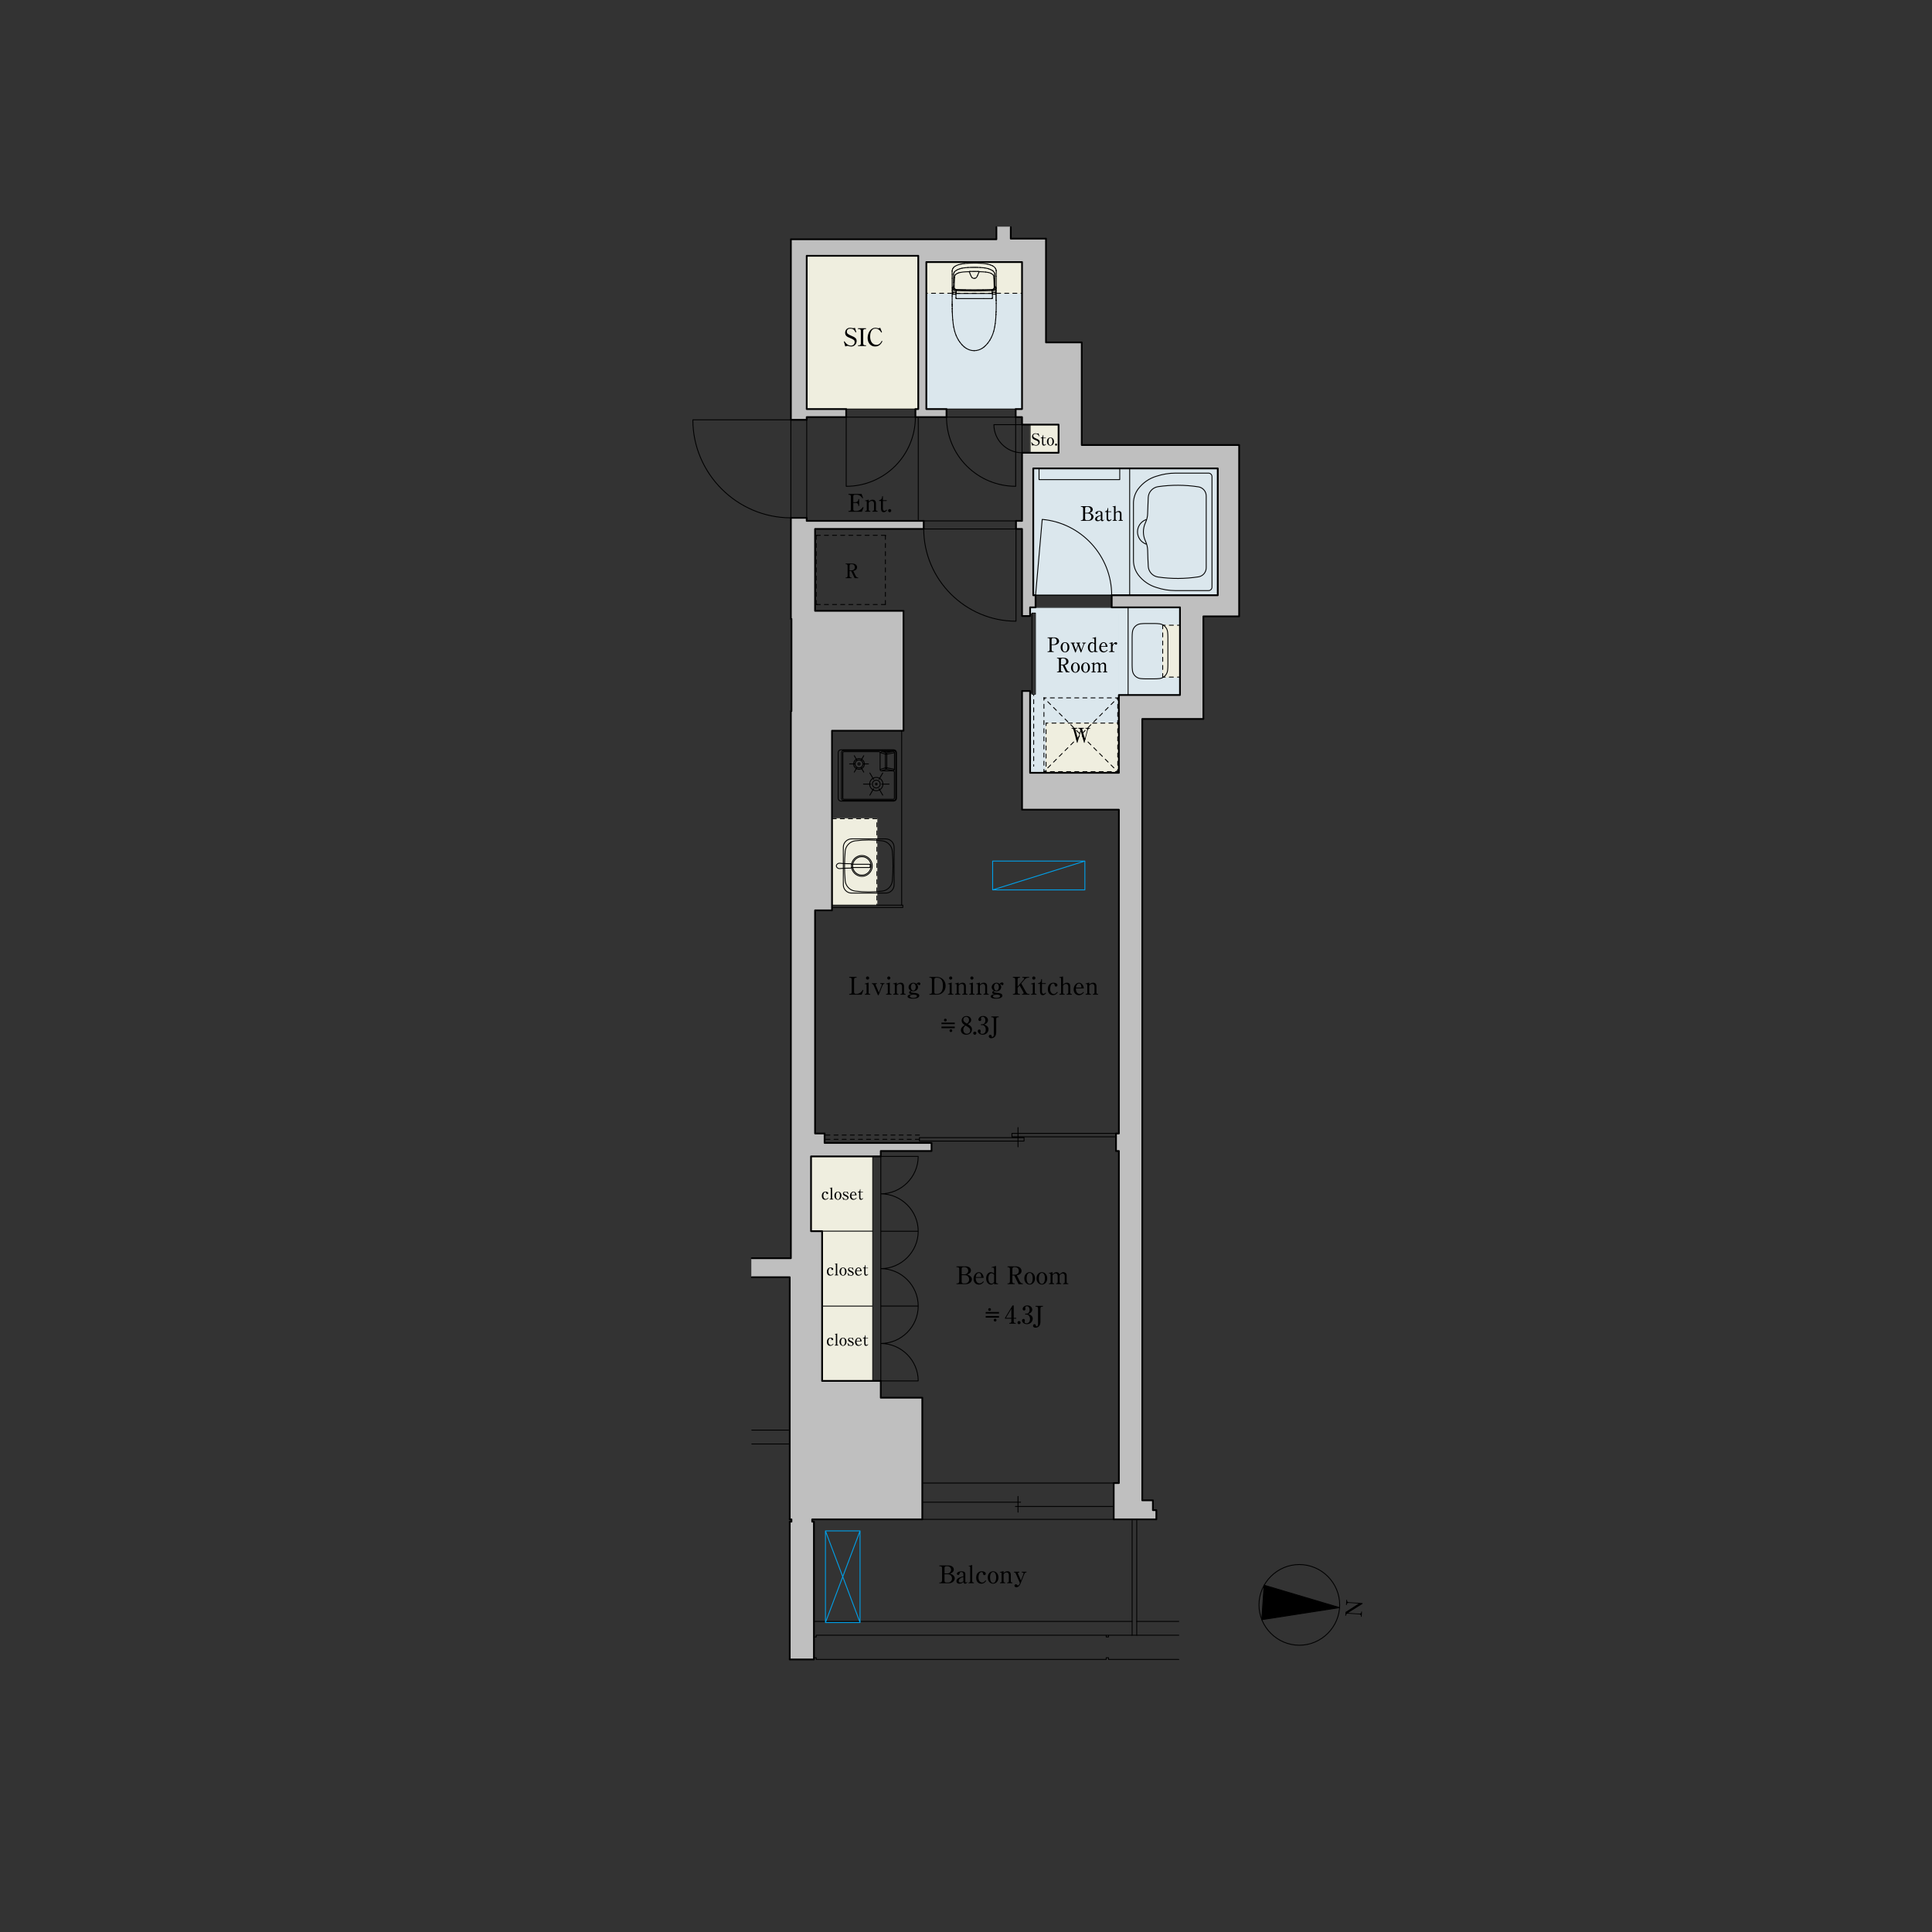<?xml version="1.0" encoding="UTF-8"?>
<svg id="a" data-name="間取り" xmlns="http://www.w3.org/2000/svg" xmlns:xlink="http://www.w3.org/1999/xlink" viewBox="0 0 950 950">
  <rect x="0" y="0" width="950" height="950" fill="#333333" stroke="none"/>
  <defs>
    <style>
      .c {
        stroke-dashoffset: 0px;
      }

      .c, .d, .e, .f, .g, .h, .i, .j, .k, .l, .m, .n, .o, .p, .q, .r, .s, .t, .u {
        fill: none;
      }

      .c, .d, .e, .f, .g, .i, .j, .k, .m, .n, .o, .p, .q, .r, .s, .t, .u {
        stroke-linecap: round;
        stroke-linejoin: round;
      }

      .c, .d, .e, .f, .g, .i, .j, .k, .m, .n, .o, .p, .q, .s, .t, .u {
        stroke-width: .43px;
      }

      .c, .d, .e, .f, .i, .j, .k, .m, .n, .o, .p, .r, .t {
        stroke: #000;
      }

      .c, .d, .f, .i, .j, .k, .m, .n, .o, .p, .t {
        stroke-dasharray: 2 2;
      }

      .d {
        stroke-dashoffset: 1.28px;
      }

      .f {
        stroke-dashoffset: .86px;
      }

      .g {
        stroke: #00a0e9;
      }

      .i {
        stroke-dashoffset: .24px;
      }

      .j {
        stroke-dashoffset: 1.47px;
      }

      .v {
        clip-path: url(#b);
      }

      .k {
        stroke-dashoffset: .78px;
      }

      .l {
        clip-rule: evenodd;
      }

      .m {
        stroke-dashoffset: 1.34px;
      }

      .n {
        stroke-dashoffset: 2px;
      }

      .o {
        stroke-dashoffset: .75px;
      }

      .q {
        stroke: #efeedf;
      }

      .w, .x {
        fill-rule: evenodd;
      }

      .r {
        stroke-width: .86px;
      }

      .s {
        stroke: #dbe7ed;
      }

      .y {
        fill: #efeedf;
      }

      .z {
        fill: #dbe7ed;
      }

      .t {
        stroke-dashoffset: 1.1px;
      }

      .x {
        fill: #bfbfbf;
      }

      .u {
        stroke: #bfbfbf;
      }
    </style>
    <clipPath id="b">
      <polyline class="l" points="659.83 794.75 660.39 786.42 671.37 787.17 670.8 795.49 659.83 794.75"/>
    </clipPath>
  </defs>
  <g>
    <path class="e" d="M658.74,789.15c0-10.89-8.96-19.84-19.84-19.84s-19.84,8.96-19.84,19.84,8.96,19.84,19.84,19.84,19.84-8.96,19.84-19.84"/>
    <polyline class="w" points="658.7 790.49 621.59 779.46 620.44 796.43 658.7 790.49"/>
    <polygon class="e" points="658.7 790.49 621.59 779.46 620.44 796.43 658.7 790.49 658.7 790.49"/>
    <g class="v">
      <path d="M661.63,792.66l6.45-4.15-4.97-.34c-.46-.03-.83.28-.86.7l-.03.37-.36-.02.17-2.59.36.02-.02.35c-.03.42.26.78.75.82l6.88.46-.02.35-7.1,4.46,5.61.38c.42.03.82-.22.86-.71l.02-.35.35.02-.17,2.59-.35-.02.02-.35c.03-.43-.27-.78-.75-.82l-5.72-.39c-.22-.01-.82.1-.86.74l-.02.32-.36-.02.12-1.83Z"/>
    </g>
  </g>
  <g>
    <rect class="z" x="455.5" y="128.86" width="47.06" height="72.28"/>
    <rect class="s" x="455.5" y="128.86" width="47.06" height="72.28"/>
    <rect class="z" x="508.08" y="230.34" width="90.71" height="62.36"/>
    <rect class="s" x="508.08" y="230.34" width="90.71" height="62.36"/>
    <rect class="z" x="506.52" y="341.32" width="2.61" height="38.69"/>
    <rect class="s" x="506.52" y="341.32" width="2.61" height="38.69"/>
    <rect class="z" x="509.13" y="301.49" width="41.05" height="78.52"/>
    <rect class="s" x="509.13" y="301.49" width="41.05" height="78.52"/>
    <rect class="z" x="550.17" y="301.49" width="30.05" height="40.25"/>
    <rect class="s" x="550.17" y="301.49" width="30.05" height="40.25"/>
    <rect class="z" x="506.52" y="298.65" width="73.7" height="2.83"/>
    <rect class="s" x="506.52" y="298.65" width="73.7" height="2.83"/>
    <rect class="y" x="455.5" y="128.86" width="47.06" height="15.36"/>
    <rect class="q" x="455.5" y="128.86" width="47.06" height="15.36"/>
    <rect class="y" x="514.37" y="355.57" width="35.8" height="24.43"/>
    <rect class="q" x="514.37" y="355.57" width="35.8" height="24.43"/>
    <rect class="y" x="571.72" y="307.44" width="8.5" height="25.51"/>
    <rect class="q" x="571.72" y="307.44" width="8.5" height="25.51"/>
    <rect class="y" x="404.25" y="605.39" width="24.89" height="73.62"/>
    <rect class="q" x="404.25" y="605.39" width="24.89" height="73.62"/>
    <rect class="y" x="398.8" y="568.63" width="30.33" height="36.77"/>
    <rect class="q" x="398.8" y="568.63" width="30.33" height="36.77"/>
    <rect class="y" x="396.68" y="125.77" width="54.85" height="75.37"/>
    <rect class="q" x="396.68" y="125.77" width="54.85" height="75.37"/>
    <rect class="y" x="506.52" y="208.8" width="14" height="13.83"/>
    <rect class="q" x="506.52" y="208.8" width="14" height="13.83"/>
    <rect class="y" x="409.19" y="402.57" width="22" height="42.52"/>
    <rect class="q" x="409.19" y="402.57" width="22" height="42.52"/>
    <polyline class="x" points="388.32 815.98 400.22 815.98 400.22 748.23 399.37 748.23 399.37 747.1 453.51 747.1 453.51 687.28 433.1 687.28 433.1 679.01 404.25 679.01 404.25 605.39 398.8 605.39 398.8 568.63 433.1 568.63 433.1 565.96 458.05 565.96 458.05 561.99 405.47 561.99 405.47 557.35 400.79 557.35 400.79 447.64 409.12 447.64 409.12 359.32 444.27 359.32 444.27 300.36 400.79 300.36 400.79 260.1 454.22 260.1 454.22 256.13 396.68 256.13 396.68 254.63 388.88 254.63 388.88 304.32 389.17 304.32 389.17 349.68 388.88 349.68 388.88 618.69 369.67 618.69 369.67 628.04 388.32 628.04 388.32 747.1 389.17 747.1 389.17 748.23 388.32 748.23 388.32 815.98"/>
    <polygon class="u" points="388.32 815.98 400.22 815.98 400.22 748.23 399.37 748.23 399.37 747.1 453.51 747.1 453.51 687.28 433.1 687.28 433.1 679.01 404.25 679.01 404.25 605.39 398.8 605.39 398.8 568.63 433.1 568.63 433.1 565.96 458.05 565.96 458.05 561.99 405.47 561.99 405.47 557.35 400.79 557.35 400.79 447.64 409.12 447.64 409.12 359.32 444.27 359.32 444.27 300.36 400.79 300.36 400.79 260.1 454.22 260.1 454.22 256.13 396.68 256.13 396.68 254.63 388.88 254.63 388.88 304.32 389.17 304.32 389.17 349.68 388.88 349.68 388.88 618.69 369.67 618.69 369.67 628.04 388.32 628.04 388.32 747.1 389.17 747.1 389.17 748.23 388.32 748.23 388.32 815.98 388.32 815.98"/>
    <polyline class="x" points="514.34 117.35 497.02 117.35 497.02 111.68 489.94 111.68 489.94 117.66 388.88 117.66 388.88 206.44 396.68 206.44 396.68 205.11 416.1 205.11 416.1 201.14 414.68 201.14 396.68 201.14 396.68 170.53 396.68 144.36 396.68 125.77 451.53 125.77 451.53 144.36 451.53 201.14 450.11 201.14 450.11 205.11 465.42 205.11 465.42 201.14 455.5 201.14 455.5 128.86 502.55 128.86 502.55 201.14 499.43 201.14 499.43 205.11 502.55 205.11 502.55 208.8 520.52 208.8 520.52 222.63 502.55 222.63 502.55 256.13 499.58 256.13 499.58 260.1 502.55 260.1 502.55 302.91 506.52 302.91 506.52 298.65 509.21 298.65 509.21 292.7 508.08 292.7 508.08 230.34 598.79 230.34 598.79 292.7 546.63 292.7 546.63 298.65 580.22 298.65 580.22 341.74 550.17 341.74 550.17 380.01 506.52 380.01 506.52 339.76 502.55 339.76 502.55 398.15 550.17 398.15 550.17 557.35 548.76 557.35 548.76 565.96 550.17 565.96 550.17 729.24 547.62 729.24 547.62 747.1 568.6 747.1 568.6 742.56 566.9 742.56 566.9 737.74 561.68 737.74 561.68 353.53 591.73 353.53 591.73 303.08 609.31 303.08 609.31 218.83 531.92 218.83 531.92 168.37 514.34 168.37 514.34 117.35"/>
    <polygon class="u" points="514.34 117.35 497.02 117.35 497.02 111.68 489.94 111.68 489.94 117.66 388.88 117.66 388.88 206.44 396.68 206.44 396.68 205.11 416.1 205.11 416.1 201.14 414.68 201.14 396.68 201.14 396.68 170.53 396.68 144.36 396.68 125.77 451.53 125.77 451.53 144.36 451.53 201.14 450.11 201.14 450.11 205.11 465.42 205.11 465.42 201.14 455.5 201.14 455.5 128.86 502.55 128.86 502.55 201.14 499.43 201.14 499.43 205.11 502.55 205.11 502.55 208.8 520.52 208.8 520.52 222.63 502.55 222.63 502.55 256.13 499.58 256.13 499.58 260.1 502.55 260.1 502.55 302.91 506.52 302.91 506.52 298.65 509.21 298.65 509.21 292.7 508.08 292.7 508.08 230.34 598.79 230.34 598.79 292.7 546.63 292.7 546.63 298.65 580.22 298.65 580.22 341.74 550.17 341.74 550.17 380.01 506.52 380.01 506.52 339.76 502.55 339.76 502.55 398.15 550.17 398.15 550.17 557.35 548.76 557.35 548.76 565.96 550.17 565.96 550.17 729.24 547.62 729.24 547.62 747.1 568.6 747.1 568.6 742.56 566.9 742.56 566.9 737.74 561.68 737.74 561.68 353.53 591.73 353.53 591.73 303.08 609.31 303.08 609.31 218.83 531.92 218.83 531.92 168.37 514.34 168.37 514.34 117.35 514.34 117.35"/>
    <path class="r" d="M465.42,201.14v3.97M547.62,747.1v-17.86M502.55,201.14h-3.12M499.43,205.11v-3.97M396.68,205.11v1.33M396.68,206.44h-7.8M396.68,254.63v1.51M388.88,254.63h7.8M502.55,260.1h-2.98M499.58,256.13v3.97M499.58,256.13h2.98M454.22,260.1v-3.97M453.51,747.1v-59.81M502.55,205.11h-3.12M405.47,561.99v-4.65M405.47,561.99h52.58M433.1,565.96h24.94M458.05,565.96v-3.97M550.17,565.96h-1.42M548.76,565.96v-8.62M550.17,557.35h-1.42M400.79,260.1h53.43M547.62,729.24h2.55M433.1,568.63v-2.66M405.47,557.35h-4.68M388.88,349.68v269.01M388.88,254.63v49.7M389.17,304.32v45.35M389.17,304.32h-.28M388.88,349.68h.28M454.22,256.13h-57.54M400.79,260.1v40.25M489.94,117.66h-101.06M514.34,117.35v51.02M514.34,117.35h-17.32M497.02,111.68v5.67M489.94,111.68v5.98M388.88,117.66v88.78M465.42,205.11h-15.31M465.42,201.14h-9.92M502.55,128.86v72.28M609.31,218.83h-77.39M531.92,168.37v50.46M531.92,168.37h-17.57M591.73,303.08v50.46M609.31,303.08h-17.58M609.31,218.83v84.25M568.6,742.56v4.54M566.9,737.74v4.82M568.6,742.56h-1.7M561.68,737.74h5.22M547.62,747.1h20.98M561.68,737.74v-384.21M550.17,729.24v-163.28M550.17,557.35v-159.19M591.73,353.53h-30.05M444.27,300.36h-43.48M444.27,300.36v58.96M444.27,359.32h-35.15M409.12,447.64h-8.33M409.12,447.64v-88.33M400.79,447.64v109.7M502.55,128.86h-47.06M455.5,128.86v72.28M451.53,125.77v75.37M388.32,747.1v-119.06M388.88,618.69h-19.22M388.32,628.04h-18.65M400.22,748.23h-.85M399.37,748.23v-1.13M389.17,747.1v1.13M389.17,748.23h-.85M400.22,748.23v67.75M388.32,748.23v67.75M400.22,815.98h-11.91M389.17,747.1h-.85M453.51,747.1h-54.14M433.1,679.01v8.28M453.51,687.28h-20.41M502.55,260.1v42.8M506.52,298.65v4.25M509.21,298.65h-2.69M502.55,302.91h3.97M580.22,298.65h-33.59M580.22,298.65v43.09M509.21,298.65v-5.95M509.21,292.7h-1.13M508.08,292.7v-62.36M508.08,230.34h90.71M598.79,230.34v62.36M598.79,292.7h-52.16M546.63,292.7v5.95M506.52,380.01h43.65M550.17,380.01v-38.27M580.22,341.74h-30.05M506.52,339.76v40.25M502.55,339.76v58.39M502.55,339.76h3.97M502.55,398.15h47.62M396.68,125.77h54.85M396.68,201.14v-75.37M450.11,201.14v3.97M396.68,201.14h19.42M416.1,205.11v-3.97M396.68,205.11h19.42M451.53,201.14h-1.42M502.55,208.8h17.97M520.52,208.8v13.83M502.55,222.63h17.97M502.55,208.8v-3.69M502.55,256.13v-33.51M433.1,568.63h-34.3M398.8,568.63v36.77M404.25,605.39v73.62M404.25,605.39h-5.44M433.1,679.01h-28.86"/>
    <path class="e" d="M401.36,804.92h-1.13M401.36,804.07v.85M401.36,815.13v.85M401.36,815.13h-1.13M543.94,815.98h-142.58M579.63,797.27h-20.67M556.69,797.27h-156.47M579.63,804.07h-178.27M545.07,804.92h-1.13M545.07,815.13h-1.13M545.07,804.07v.85M545.07,815.13v.85M543.94,804.92v-.85M543.94,815.13v.85M579.63,815.98h-34.56M388.32,703.21h-18.65M388.32,710.02h-18.65"/>
    <line class="p" x1="435.37" y1="297.24" x2="435.37" y2="263.22"/>
    <line class="e" x1="435.37" y1="263.7" x2="435.37" y2="263.22"/>
    <line class="p" x1="435.37" y1="297.24" x2="401.36" y2="297.24"/>
    <line class="e" x1="401.84" y1="297.24" x2="401.36" y2="297.24"/>
    <line class="p" x1="435.37" y1="263.22" x2="401.36" y2="263.22"/>
    <line class="e" x1="401.84" y1="263.22" x2="401.36" y2="263.22"/>
    <line class="p" x1="401.36" y1="297.24" x2="401.36" y2="263.22"/>
    <line class="e" x1="401.36" y1="263.7" x2="401.36" y2="263.22"/>
    <path class="f" d="M549.61,343.16v36.29M513.32,343.16h36.28M549.61,379.44h-36.28"/>
    <path class="m" d="M549.61,343.16l-36.28,36.29M513.32,343.16l36.28,36.29"/>
    <line class="f" x1="513.32" y1="343.16" x2="513.32" y2="379.44"/>
    <path class="e" d="M512.47,255.43l-3.26,37.27M509.21,292.7h37.42v5.95h-37.42v-5.95ZM546.63,292.68h0c0-19.3-14.93-35.59-34.16-37.28M454.22,256.13v3.97h45.35v-3.97h-45.35ZM499.58,305.46v-45.35M454.22,260.1h0c0,24.88,20.47,45.35,45.35,45.35M468.19,136.86v.47M468.18,134.91v-1.51M477.08,146.83h-6.46M470,143.86h-.54M483.7,146.83h-6.62M487.99,146.56v-2.69M489.83,141.67h-.14M468.19,137.34v.47M468.19,137.81v.47M470.44,146.83h.09M468.46,143.81h.98M489.85,149.06v-.15M489.8,141.68h0M468.2,149.21v-.64M487.7,146.83h-.18M487.99,144.31h-17.92M468.2,149.46v-.26M489.17,135.04v.56M468.88,136.72v.56M470.06,146.56v-2.64M489.85,149.21v-.15M468.87,137.28v.56M489.85,148.77v-.15M489.83,147.71h-.06M489.82,147.7h-.06M468.22,149.58v-.04M489.85,148.47v-.15M489.87,135.05v.82M489.69,142.05v-.21M489.85,147.88v-.15M489.83,141.68h-.13M489.85,148.32v-.15M468.88,136.16v.56M469.36,136.29v.05M468.88,135.04v.56M489.87,134.22v.82M468.23,151.79l-.02-2.26M489.85,148.62v-.15M489.85,148.03v-.15M468.87,138.39v.56M489.73,141.68h0M489.85,148.91v-.15M469.36,136.45v.06M469.37,136.18v.05M468.19,142.77l.03,2.26M469.37,136.13v.05M489.87,133.4v.82M489.79,147.7h0M469.36,136.4v.05M469.36,136.34v.05M489.59,143.81h-1.55M488.67,136.08v.05M470.35,146.83h.09M468.88,135.6v.56M469.37,136.24v.05M489.85,148.18v-.15M468.19,138.28v3.3M468.87,137.83v.56M470.53,146.83h.09M469.38,136.08v.05M468.58,141.27h0c-.03.12-.05.24-.06.36M486.65,134.16h0c-.12-.04-.23-.07-.35-.1M487.67,142.34l-4.32.11M479.02,143.08l-4.4-.04M489.48,144.6h0s.04-.04.05-.07M469.46,142.04h0c.06.07.13.13.21.17M474.7,142.45l-4.32-.11M489.61,142.87h0c0-.24-.01-.47-.02-.71M489.47,141.27h0c-.03-.12-.07-.23-.12-.34M469.29,141.73h0c.03.11.09.22.16.31M489.61,142.87v.71M470.29,142.79h0s0-.04,0-.05M474.63,143.05l-4.39-.11M489.28,140.77h0s-.06-.1-.09-.15M488.64,135.77h0c-.03-.12-.07-.24-.14-.35M489.52,141.95h0c.01-.11.02-.21.02-.32M468.53,141.95h0c.01.11.04.21.09.3M472.11,133.97h0c-.12.03-.24.05-.36.08M488,144.74h0s-.01.06-.01.09M489.23,144.64h-.57M489.58,142.15h0c0-.09-.01-.18-.02-.26M481.44,133.6h.42M488.38,142.2h0c.08-.04.15-.1.21-.17M489.58,143.83h0s0,0,0,.01M489.58,143.82h0s0,0,0,.01M468.47,143.85h0s0,0,0-.01M488.71,142.81h0c.15-.05.29-.12.42-.21M486.3,134.06h0c-.12-.03-.24-.06-.36-.08M487.78,142.86h0s.02.05.04.07M470.21,143.01h0s0,.03,0,.05M468.77,140.77h0s-.06.1-.08.15M468.47,143.83h0s0,0,0-.01M469.21,140.61l.06-2M488.5,135.42h0c-.07-.11-.14-.21-.23-.3M468.25,153.34h0c0,.24.02.48.05.72M488.69,136.37v.25M470.05,144.74h0s-.03-.06-.05-.07M487.34,134.44h0c-.22-.11-.46-.21-.69-.28M469.93,134.97h0s-.1.09-.14.14M487.67,142.34h0c.08,0,.15,0,.23-.01M488.13,142.29h0c.09-.02.17-.05.25-.09M468.49,144.38h0c0,.05.01.1.03.15M489.41,144.63h0s.05-.02.08-.04M487.87,143.4h0c0-.11-.01-.23-.03-.34M470.31,142.59h0s0,.06,0,.09M488.67,136.07h0c0-.05,0-.1-.01-.15M468.47,143.81h0s0,0,0,0M468.87,140.63h0s-.06.1-.09.15M468.82,144.64h-.09M487.87,143.4v.49M470.2,143.06h0c-.01.11-.02.23-.03.34M470.15,142.32h0c.08,0,.15,0,.23.01M487.75,142.68h0s0-.06,0-.09M468.52,144.53h0s.03.05.05.07M488.08,144.65h0s-.01,0-.02,0M489.58,143.85h0c0,.06-.01.13-.01.19M487.76,142.79h0s.01.05.02.08M468.92,142.6h0c.13.09.27.16.42.21M468.48,144.04h0c0-.06,0-.13-.01-.19M488.67,144.65h-.57M469.38,144.65h-.57M469.99,144.66h0s-.01,0-.02,0M469.35,136.62h0c-.03.66-.06,1.33-.08,2M471.75,134.06h0c-.12.03-.24.06-.35.1M469.35,136.62v-.06M477.42,135.57h0c.08.17.16.34.25.51M468.23,151.79h0s0,.01,0,.02M482.25,129.45h0c-.58-.03-1.16-.05-1.74-.07M489.61,143.81h0s-.01,0-.02,0M488.04,143.81h0s-.06.03-.06.06M468.26,153.4h0s0,.02.01.02M470.03,143.86h0s-.01,0-.02,0M477.66,136.08h0c.09.16.2.31.34.44M489.8,141.68h0s0,0,.01,0M469.65,130.91h0c-.24.15-.47.33-.67.54M487.9,143.83h0s-.02.04-.02.06M469.5,143.86h0s-.03-.04-.06-.04M489.08,134.35h0c-.05-.17-.13-.33-.23-.48M468.23,151.74v.02M489.69,141.84v-.07M489.62,143.59v-.02M469.21,142.1h0c.09.11.2.19.32.25M476.68,133.51h0s0,0,0,0M488.64,143.74h0c.2,0,.39,0,.59-.01M470.05,143.88h0s-.01-.01-.02-.01M470.06,143.91h0s0-.01,0-.02M489.68,144.04h0s0-.03,0-.05M470.14,143.83h0s-.02-.03-.04-.04M481.4,133.52h0s0,0,0,0M487.9,146.75h0s0,0,0,0M469.24,133.82h0c-.1.15-.19.31-.25.48M468.82,143.73h-.12M480.53,133.48h.27M479.77,129.37h.74M481.08,133.49h-.28M487.07,130.28h0c-.5-.18-1.01-.32-1.53-.43M489.69,142.67v-.13M481.41,133.53h0s0,0,0,0M478.4,133.47h.62M468.37,144.1v-.05M471.09,132.49h0c-.27.11-.53.24-.78.38M487.72,142.5h0c.14,0,.27-.01.41-.03M468.22,149.49h0M482.09,131.54h0c-.55-.03-1.1-.05-1.65-.06M468.23,152.6v-.74M468.43,143.57v.02M468.36,144.55v-.23M488.85,133.88h0c-.13-.19-.28-.37-.45-.52M487.72,142.5l-4.35.11M468.23,151.83h0s0-.03,0-.04M479.02,131.47h.71M470.02,143.75h0s-.01,0-.02,0M488.05,143.75h0s-.01,0-.02,0M468.23,151.74v-1.08M481.44,133.6h0s0,0,0-.01M489.87,133.4h0c0-.09,0-.18-.01-.27M489.46,143.71h0s.06-.01.09-.03M489.62,143.59v.02M468.87,140.62h0c0,.19,0,.38.02.57M475.96,131.54h0c-.55.03-1.1.08-1.64.14M488.02,143.75h0s-.01,0-.02,0M481.43,133.55h0s0,0,0-.01M489.63,143.56h0s0,0,0,0M488.62,162.87h0c.2-.69.36-1.39.49-2.1M489.77,141.67h0s0,0,0,0M468.27,153.43h0s0,.01.01.02M468.44,143.62h0s.03.05.05.07M476.19,133.6h.42M485.03,169.5h0c.2-.21.39-.43.57-.66M488.68,136.13v.25M484.41,170.12h0c.21-.2.42-.41.61-.62M481.42,133.53h0s0,0,0,0M470.3,142.73h0s0-.04,0-.05M489.8,153.35h0s0,0,0,0"/>
    <path class="e" d="M468.44,143.61h0s0,0,0,0M474.7,142.45h0c2.88.05,5.76.05,8.65,0M468.43,143.82h0s-.01.01-.02.02M470.27,142.86h0s.01-.05.02-.08M468.49,144.38v-.15M485.6,168.84h0c.41-.5.78-1.02,1.12-1.57M470.33,142.5h0s-.02.06-.02.09M476.61,133.59h0s0,.02,0,.03M470.24,142.93h0s.03-.04.04-.07M474.6,133.67h0c-.42.03-.84.06-1.25.1M471.46,130.12h0c-.36.11-.71.24-1.05.39M481.36,133.51h0c-.09-.01-.19-.02-.28-.02M468.48,144.04v.19M488.78,138.61h0c-.02-.67-.05-1.33-.08-2M479.65,133.47h.62M469.55,135.42h0c-.07.11-.11.23-.14.35M488.13,142.47h0c.14-.02.27-.05.39-.11M468.43,143.57h0s0,0,0-.01M468.61,142.25h0c.07.14.17.26.3.35M468.64,144.63h0s.06.01.09.01M488.27,142.9h0c.15-.02.3-.05.44-.09M476.19,133.6h0c-.53.01-1.06.04-1.58.07M478.28,129.37h.74M489.68,144.04v.05M489.69,142.3v.25M468.41,143.84h0s0,.02-.01.02M489.34,143.72h0s.08,0,.11,0M489.18,138.11v2.51M489.65,143.87h0s0-.02-.01-.03M487.9,146.74h0s.05-.06.06-.09M469.41,135.77h0s-.02.1-.02.15M469.67,142.2h0c.08.04.17.07.25.09M468.42,143.55h0s0,0,0,0c0,0,0,0,0,0M473.64,170.12h0c.21.2.43.39.65.58M468.21,149.55h0M489.87,135.87v5.77M489.17,135.6v2.51M481.44,133.62l-.39.98M470.07,146.6h0s.03.1.07.13M489.7,141.69v-.02M487.15,146.83h.37M489.69,142.05v.25M487.7,146.83h0c.07,0,.14-.03.19-.08M468.48,141.89h0c0,.09-.01.18-.02.26M477.54,129.39h0c-.58.01-1.16.03-1.74.07M486.79,146.83h.37M475,171.21h0c.6.39,1.25.69,1.93.9M477.61,131.48h0c-.55.01-1.1.03-1.65.06M468.87,139.79v-.84M487.37,166.11h0c.2-.39.39-.8.55-1.21M477.01,134.6l-.39-.98M483.7,146.83h3.08M489.69,142.8l.03,2.41M489.73,145.21l.03,2.41M489.85,144.69v2.98M489.86,141.71v2.98M468.87,140.62v-.84M468.2,148.57v-2.9M477.54,129.39h.74M468.22,149.51h0s0,.01,0,.02M489.57,141.89h0c0-.09-.02-.18-.03-.26M471.86,168.07h0c.19.26.38.52.59.77M489.57,144.23v-.19M487.83,142.97h0s0-.01,0-.02M489.82,147.7h0s.03-.01.03-.03M489.11,160.77h0c.11-.58.19-1.16.27-1.74M468.23,151.83h0M489.82,132.86h0c-.05-.29-.16-.57-.31-.83M485.55,129.86h0c-.52-.11-1.04-.19-1.57-.25M468.94,160.78h0c.13.71.29,1.4.49,2.1M483.74,131.68h0c-.55-.07-1.1-.11-1.64-.14M488,143.76h0s-.02,0-.03.01M474.68,142.61l-4.35-.11M488.05,143.75h.59M476.66,133.52h0s0,0,0,0M489.85,147.74h0s0-.01,0-.02c0,0-.01,0-.02,0M487.97,146.65h0s.01-.03.01-.05M489.04,141.75h0c.07-.18.11-.36.12-.55M489.77,153.44h0s0,0,0-.01M489.73,141.68h0s0,0,.01,0M474.07,129.6h0c-.26.03-.51.06-.77.1M483.05,171.21h0c.24-.16.48-.33.71-.51M468.25,153.35h0s0,.04.01.05M471.91,132.19h0c-.28.09-.55.19-.82.3M481.44,133.57h0s0,0,0,0M473.1,131.87h0c-.2.04-.4.09-.6.14M477.25,133.48h-.28M481.44,133.62h0s0,0,0-.01M489.76,147.69h0s0,.03,0,.04M489.17,134.96v.09M489.34,143.72h-.11M487.92,164.91h0c.27-.66.51-1.34.7-2.03M469.41,143.74h.59M468.99,134.3h0c-.06.17-.1.35-.11.53M476.92,172.11h0c.68.21,1.39.32,2.1.32M489.57,144.23v.15M468.69,140.93h0c-.05.11-.09.22-.12.34M469.95,144.65h-.57M469.78,142.9h0c.15.02.3.03.45.03M487.97,134.84h0c-.19-.16-.41-.29-.63-.4M487.84,143.01h0s0-.03,0-.04M468.25,153.34l-.02-.74M487.9,142.32h0c.08,0,.15-.01.23-.03M488.78,138.61l.06,2M487.82,142.95h0s0-.01-.01-.02M468.43,143.58v-.71M487.81,142.93l-4.39.11M489.53,144.53h0s.03-.1.03-.15M488.83,141.38h0c.01-.12.02-.24.02-.35M487.75,142.68h0s0,.04,0,.05M468.51,141.63h0c-.01.09-.02.17-.03.26M488.75,141.73h0c.03-.11.06-.23.07-.35M483.42,143.05l-4.4.04M470.22,142.97h0s0,.03,0,.04M470.41,130.51h0c-.26.12-.52.25-.76.4M489.32,144.64h-.09M488.85,141.02h0c0-.12,0-.24,0-.36M489.69,144.32v.23M488.1,144.65h0s-.01,0-.02,0M487.85,143.06h0s0-.03,0-.05M488.66,135.92h0c0-.05-.01-.1-.02-.15M489.54,141.63h0c-.02-.12-.04-.24-.06-.36M488.12,134.97h0s-.1-.09-.15-.13M469.2,141.02h0c0,.12,0,.24.02.35M469.97,144.66h0s-.01,0-.02,0M469.22,141.38h0c.01.12.04.23.07.35M470.17,143.89v-.49M487.06,132.53h0c-.27-.11-.54-.22-.82-.31M470.24,142.93h0s0,.01-.01.02M469.21,140.67h0c0,.12,0,.24,0,.36M488.59,142.04h0c.07-.09.13-.2.16-.31M470.08,134.84h0c-.05.04-.1.09-.15.13M489.36,140.93h0c-.02-.05-.05-.1-.08-.15M470.71,134.44h0c-.22.11-.43.25-.63.4M470.06,144.83h0s0-.06-.01-.09M487.81,142.93h0c.15,0,.3-.02.45-.03M469.35,136.56v-.06M468.47,142.15h0c-.01.24-.02.47-.02.71M469.72,133.29h0c-.18.15-.35.33-.48.53M470.23,142.95h0s0,.01,0,.02M469.39,135.92h0c0,.05,0,.1-.01.15M473.35,133.78h0c-.42.04-.83.11-1.24.2M485.94,133.97h0c-.41-.09-.82-.15-1.24-.2M488.27,135.11h0s-.09-.1-.14-.14M489.32,144.64h0s.06,0,.09-.01M481.42,133.54h0s0,0,0,0M470.68,166.11h0c.2.39.42.78.65,1.16M488.07,130.72h0c-.32-.17-.66-.31-1-.43M485.63,132.04h0c-.21-.06-.41-.11-.62-.15M481.4,133.52h0s0,0,0,0M489.74,154.46v.39M468.23,151.85h0s0,0,0,0M476.67,133.51h0s0,0,0,0M476.65,133.52h0s0,0,0,0M489.61,143.62h0s0,0,0,0M470.17,143.89h0s-.01-.04-.02-.06M468.4,143.87h0s-.01.04-.01.06M485,131.88h0c-.21-.05-.42-.08-.63-.12M481.38,133.51h0s0,0,0,0M488.84,142.1h0c.09-.11.16-.23.21-.35M472.54,129.85h0c-.36.08-.73.17-1.08.28M470.05,143.76h0s-.01,0-.02,0M476.62,133.55h0s-.01.02-.01.03M476.97,133.49h0c-.09,0-.19,0-.28.02M489.86,141.71h0s0-.01,0-.02c0,0-.01,0-.02,0M489.78,153.42h0s0-.02,0-.02M476.65,133.52h0s0,0,0,0M468.21,149.55h0s0,0,0-.01M468.49,143.68h0s.05.03.08.03M489.69,144.32h0c0-.08,0-.15,0-.23M468.22,149.5h0M488.4,133.35h0c-.17-.15-.36-.29-.56-.42M470.31,132.87h0c-.21.12-.4.26-.59.42M474.68,142.61h0c2.9.05,5.8.05,8.7,0M476.69,133.51h0s0,0,0,0M489.7,141.69h0s0,.05,0,.07M481.44,133.61h0s0,0,0-.01M468.44,143.61v-.02M480.27,133.48h.27M489.71,141.67h0s-.01,0-.02,0M489.64,156.4l-.07.88M478.32,131.47h.71M468.88,135.04v-.1M468.35,155.33h0c.02.33.04.65.06.98M468.88,134.84h0s0,.07,0,.1M481.39,133.52h0s0,0,0,0M468.2,133.11h0c0,.09-.01.19-.01.28M470.13,164.91h0c.17.41.35.81.55,1.21M468.99,131.45h0c-.19.19-.35.41-.48.64M480.63,135.57h0c.14-.32.28-.64.41-.97M468.41,156.31h0c.02.33.05.65.08.98M468.23,151.78h0s0-.01,0-.02M489.16,141.2h0c.01-.19.02-.38.02-.57M472.45,168.84h0c.18.23.37.44.57.66M489.76,147.69v-.03M489.62,143.82h0s0,0-.02,0M483.98,129.6h0c-.57-.07-1.15-.12-1.73-.15M468.37,144.1h0c0,.08,0,.15,0,.23M479.02,136.9h0c.18,0,.35-.03.51-.09M489.79,153.39h0s0,0,0,0"/>
    <path class="e" d="M469.01,141.75h0c.05.13.12.25.21.35M468.23,151.75v.04M484.37,131.77h0c-.21-.03-.42-.06-.64-.09M489.13,142.6h0c.13-.09.23-.21.3-.35M488.52,142.35h0c.12-.06.23-.15.32-.25M477.52,133.48h.27M468.89,141.2h0c.01.19.05.38.12.55M486.24,132.22h0c-.2-.07-.41-.13-.61-.19M489.69,142.8v-.13M489.79,153.38h0s0-.02,0-.03M468.44,143.81h0s-.01,0-.02,0M468.32,154.7l-.02-.63M489.76,147.66v-.03M477.61,131.48h.71M489.64,143.84h0s-.01-.01-.02-.02M474.29,170.7h0c.23.18.46.36.7.51M468.67,159.04h0c.07.58.16,1.16.27,1.74M475.8,129.45h0c-.58.03-1.15.08-1.73.15M487.84,132.93h0c-.25-.16-.51-.29-.78-.4M489.72,154.85l-.02.33M468.24,132.83h0c-.02.09-.03.19-.04.28M476.64,133.53h0s0,0,0,0M470.08,143.77h0s-.02,0-.03-.01M481.37,133.51h0s0,0,0,0M470.14,146.74h0s0,0,0,0M474.31,131.68h0c-.2.02-.41.05-.61.08M489.71,155.18l-.02.33M489.84,151.79l-.02.78M477.25,133.48h.27M489.67,143.93h0s0-.04-.02-.06M489.38,159.03h0c.07-.58.13-1.17.19-1.75M479.54,136.82h0c.17-.06.32-.15.45-.26M489.58,143.82h0s0,0,0,0M469.34,142.81h0c.14.05.29.08.44.09M469.92,142.29h0c.08.02.15.03.23.03M487.98,146.6h0s0-.03,0-.05M483.45,133.67h0c-.53-.03-1.06-.06-1.58-.07M469.43,162.87h0c.19.69.43,1.37.7,2.03M489.79,153.38h0s0,0,0,0M487.97,143.77h0s-.02.01-.03.02M469.78,135.11h0c-.09.09-.16.19-.23.3M470.15,146.74h0s0,0,0,0M468.51,141.63h0c0,.11,0,.21.02.32M478,136.51h0c.14.13.3.22.48.29M481.13,172.11h0c.68-.21,1.33-.51,1.93-.9M487.75,142.73h0s0,.04,0,.05M489.63,143.56h0s0,0,0,0,0,0,0,0M469.92,142.47h0c.14.02.27.03.41.03M487.74,142.59h0s0-.06-.02-.09M484.7,133.78h0c-.42-.04-.83-.08-1.25-.1M471.4,134.16h0c-.24.08-.47.17-.69.28M480.37,136.11h0c.1-.18.18-.35.26-.54M473.02,169.5h0c.2.21.4.42.61.62M489.85,150.27v1.06M489.43,142.25h0c.05-.1.08-.2.09-.3M468.25,153.34h0s0,0,0,0M488.05,144.67h0s-.04.04-.05.07M470.1,143.79h0s-.02-.01-.03-.02M489.85,133.13h0c0-.09-.02-.18-.04-.27M489.67,143.99h0s0-.04,0-.06M468.56,144.59h0s.05.03.07.04M470.06,146.56h0s0,.03,0,.05M479.02,129.37h.74M468.49,157.28h0c.05.59.11,1.17.19,1.75M483.76,170.7h0c.23-.18.44-.38.65-.58M487.95,143.79h0s-.03.03-.04.04M468.46,143.81h0s-.01,0-.02,0M473.31,129.71h0c-.25.04-.51.09-.76.14M481.43,133.56h0s0,0,0,0M469.53,142.35h0c.12.06.25.1.39.11M477.78,133.48h.62M470.15,146.75h0c.05.05.12.08.19.08M489.85,149.21v1.06M489.17,134.96h0s0-.06,0-.09M489.8,147.7h0s0,0-.01,0M476.64,133.53h0s0,0,0,0M478.48,136.8h0c.17.07.36.1.55.1M489.17,134.87h0c0-.18-.04-.35-.09-.52M489.82,152.57l-.02.78M489.77,141.67h0s0,0,0,0M489.77,153.43h0s0,0,0,0M486.72,167.27h0c.23-.38.45-.76.65-1.16M489.7,141.65h0s0,.01,0,.02M468.38,143.99h0s0,.03,0,.05M470.06,143.89h0s0,0,0,0M479.02,172.43h0c.71,0,1.42-.11,2.1-.32M489.75,154.04h0c0-.2,0-.39.01-.59M479.73,131.47h.71M468.82,143.73h0c.2,0,.39.01.59.01M488.95,131.34h0c-.26-.25-.56-.46-.88-.62M476.63,133.55h0s0,0,0,0M472.5,132.02h0c-.2.05-.4.11-.59.17M489.55,143.69h0s.05-.04.06-.07M468.38,143.93h0s0,.04,0,.06M468.51,132.09h0c-.13.23-.22.48-.27.75M476.63,133.54h0s0,0,0,0M468.35,155.33l-.03-.63M468.23,151.83h0s-.02.02-.02.03M489.64,156.4h0c.02-.29.04-.59.06-.88M479.02,133.47h.62M473.7,131.76h0c-.2.03-.41.07-.61.11M479.99,136.56h0c.15-.13.28-.28.37-.45M489.78,153.42h0s0,0,0,0M489.83,141.67h0s.03-.01.03-.03M489.75,154.07v.39M468.2,149.46h0s0,.02.02.03M468.58,143.71h0s.08,0,.12.01M489.51,132.03h0c-.15-.26-.34-.49-.56-.69M471.33,167.27h0c.17.27.35.54.53.81M481.44,133.58h0s0,0,0-.01M477.01,134.6h0c.13.33.27.65.41.97M468.22,150.66v-1.08M468.19,141.58v1.2M468.18,134.91v1.96M489.84,151.34v.45M468.22,145.03l-.02.64M465.42,201.14v3.97h34.02v-3.97h-34.02ZM499.43,239.13v-34.02M465.42,205.11h0c0,9.02,3.59,17.68,9.96,24.05,6.38,6.38,15.03,9.96,24.05,9.96"/>
    <line class="j" x1="455.5" y1="144.22" x2="502.55" y2="144.22"/>
    <path class="e" d="M497.59,557.29h51.17v1.7h-51.17v-1.7ZM452.1,559.39h51.45v1.7h-51.45v-1.7ZM500.57,563.92v-9.47"/>
    <line class="p" x1="452.1" y1="560.23" x2="405.47" y2="560.23"/>
    <line class="e" x1="405.95" y1="560.23" x2="405.47" y2="560.23"/>
    <line class="p" x1="452.1" y1="558.14" x2="405.47" y2="558.14"/>
    <path class="e" d="M405.95,558.14h-.48M547.62,729.24h-94.11M453.51,747.1h94.11M453.51,738.65h48.33M547.62,740.75h-48.33M500.57,743.58v-7.77M388.88,206.44h7.8v48.19h-7.8v-48.19ZM340.69,206.44h48.19M340.69,206.44h0c0,26.44,21.75,48.19,48.19,48.19M558.96,747.1v56.98M556.69,747.1v56.98M508.08,230.34h90.71M510.91,230.34h39.68M510.91,235.84v-5.5M550.6,230.34v5.5M550.6,235.84h-39.68M569.41,239.31h0c-2.63.41-4.64,2.61-4.8,5.27M589.27,239.39h0c-6.58-1.01-13.27-1.04-19.86-.08M593.12,243.87h0c0-2.23-1.65-4.15-3.85-4.48M593.12,243.87v35.29M563.24,257.01h0c-1.35,2.86-1.35,6.17,0,9.03M557.35,275.55v-28.06M595.95,288.7v-54.37M563.55,255.5h0c-2.53.92-4.22,3.33-4.22,6.02s1.69,5.1,4.22,6.02M563.24,257.01h0c.67-1.43,1.04-2.98,1.08-4.56M564.61,244.59h0c-.13,2.62-.23,5.24-.3,7.86M559.71,240.36h0c-1.54,2.06-2.37,4.56-2.37,7.13M568.73,234.14h0c-3.59,1.06-6.75,3.24-9.01,6.22M578.04,232.64h0c-3.16,0-6.31.51-9.31,1.51M578.04,232.64h16.21M595.95,234.34h0c0-.93-.77-1.7-1.7-1.7M564.61,278.46h0c.16,2.66,2.16,4.86,4.8,5.27M569.41,283.73h0c6.59.96,13.28.93,19.86-.08M589.27,283.65h0c2.21-.34,3.85-2.25,3.85-4.48M564.32,270.6h0c-.04-1.58-.41-3.13-1.08-4.56M564.32,270.6h0c.06,2.62.16,5.24.3,7.86M557.35,275.55h0c0,2.57.83,5.07,2.37,7.13M559.71,282.68h0c2.26,2.98,5.42,5.16,9.01,6.22M568.73,288.9h0c3,1,6.15,1.51,9.31,1.51M578.04,290.41h16.21M594.25,290.41h0c.45,0,.88-.18,1.2-.5.32-.32.5-.75.5-1.2M598.79,230.34v62.36M508.08,292.7v-62.36M598.79,292.7h-90.71M555.48,292.7v-62.36M429.14,605.39h-24.89"/>
    <line class="t" x1="550.17" y1="355.57" x2="514.37" y2="355.57"/>
    <line class="k" x1="514.37" y1="380.01" x2="514.37" y2="355.57"/>
    <path class="e" d="M450.11,201.14v3.97h-34.02v-3.97h34.02ZM416.1,239.13v-34.02M416.1,239.13h0c9.02,0,17.68-3.59,24.05-9.96,6.38-6.38,9.96-15.03,9.96-24.05M451.53,205.11v51.01M506.52,208.8h-3.97v13.83h3.97v-13.83h0ZM502.55,208.8h-13.83M488.72,208.8h0c0,7.59,6.24,13.83,13.83,13.83"/>
    <line class="o" x1="580.22" y1="307.44" x2="571.72" y2="307.44"/>
    <line class="i" x1="571.72" y1="307.44" x2="571.72" y2="332.95"/>
    <line class="o" x1="571.72" y1="332.95" x2="580.22" y2="332.95"/>
    <line class="e" x1="554.71" y1="298.65" x2="554.71" y2="341.74"/>
    <line class="d" x1="508.28" y1="341.32" x2="508.28" y2="376.75"/>
    <path class="e" d="M509.13,301.49h-1.7M509.13,301.49v39.83M509.13,341.32h-1.7M507.43,301.49v39.83M429.14,568.63h3.97v110.38h-3.97v-110.38h0ZM451.5,568.63h-18.4M433.1,587.02h0c10.09,0,18.4-8.31,18.4-18.4M451.5,605.42h-18.4M451.5,605.42h0c0-10.09-8.3-18.4-18.4-18.4M451.5,605.42h-18.4M433.1,623.82h0c10.09,0,18.4-8.3,18.4-18.4M451.5,642.21h-18.4M451.5,642.21h0c0-10.09-8.3-18.4-18.4-18.4M451.5,642.21h-18.4M433.1,660.61h0c10.09,0,18.4-8.3,18.4-18.4M451.5,679.01h-18.4M451.5,679.01h0c0-10.09-8.3-18.4-18.4-18.4M429.14,642.24h-24.89M574.27,320.2v-6.93M574.27,313.26h0c0-.84-.05-1.68-.14-2.52M574.13,310.75h0c-.23-2.11-1.91-3.79-4.02-4.02M570.11,306.73h0c-.83-.09-1.67-.14-2.51-.14M567.6,306.59h-4.23M563.37,306.59h0c-.84,0-1.68.05-2.51.14M560.86,306.73h0c-2.11.23-3.79,1.91-4.02,4.02M556.83,310.75h0c-.09.84-.14,1.68-.14,2.52M556.69,313.26v13.87M556.69,327.13h0c0,.84.05,1.68.14,2.52M556.83,329.65h0c.23,2.11,1.91,3.79,4.02,4.02M560.86,333.67h0c.83.09,1.67.14,2.51.14M563.37,333.8h4.23M567.6,333.8h0c.84,0,1.68-.05,2.51-.14M570.11,333.67h0c2.11-.23,3.79-1.91,4.02-4.02M574.13,329.65h0c.09-.84.14-1.68.14-2.52M574.27,327.13v-6.93M409.19,446.23h34.75M443.94,446.23v-1.14M409.19,445.09h34.75M443.37,359.32v85.77"/>
    <line class="c" x1="409.19" y1="402.57" x2="431.18" y2="402.57"/>
    <line class="n" x1="431.18" y1="402.57" x2="431.18" y2="445.09"/>
    <path class="e" d="M435.61,412.49h-16.84c-.27,0-.53.03-.8.08-.26.05-.52.13-.77.23-.25.1-.48.23-.71.38-.22.15-.43.32-.62.51-.19.19-.36.4-.51.62-.15.22-.28.46-.38.71-.1.25-.18.5-.23.77-.05.26-.08.53-.08.8v18.48c0,.54.11,1.07.31,1.56.21.5.51.95.88,1.32.38.38.83.68,1.32.89.5.2,1.03.31,1.56.31h16.84c.54,0,1.07-.11,1.56-.31.5-.21.95-.51,1.32-.89.38-.38.68-.83.88-1.32.21-.49.31-1.02.31-1.56v-18.48c0-.54-.11-1.07-.31-1.56-.21-.5-.51-.95-.88-1.32-.38-.38-.83-.68-1.32-.89-.5-.2-1.03-.31-1.56-.31M420.58,413.44h0c-2.66.31-4.76,2.48-4.99,5.15M415.59,418.59h0c-.41,4.8-.41,9.63,0,14.44M415.59,433.03h0c.23,2.67,2.32,4.84,4.99,5.15M420.58,438.18h0c2.19.26,4.4.39,6.61.39M427.19,438.57h0c2.21,0,4.42-.13,6.61-.39M433.8,438.18h0c2.66-.31,4.76-2.48,4.99-5.15M438.79,433.03h0c.41-4.8.41-9.63,0-14.44M438.79,418.59h0c-.23-2.67-2.32-4.84-4.99-5.15M433.8,413.44h0c-2.19-.26-4.4-.39-6.61-.39M427.19,413.05h0c-2.21,0-4.42.13-6.61.39M427.71,426.51h0c.28-.44.28-1.01,0-1.45M418.36,424.71l-2.63-.05M415.73,426.92l2.63-.05M412.77,427.12h0c.05,0,.1,0,.16,0M412.77,424.45h0c-.09,0-.17,0-.26.03M411.38,425.28h0c-.19.31-.19.7,0,1.01M412.52,424.48h0c-.47.09-.89.38-1.14.8M411.38,426.29h0c.25.42.66.71,1.14.8M412.52,427.09h0c.08.02.17.02.26.02M412.93,424.46h0c.93.11,1.86.18,2.8.19M412.93,424.46h0c-.05,0-.1,0-.16,0M415.73,426.92h0c-.93.02-1.87.08-2.8.19M418.57,426.72h0c.21-.6.21-1.26,0-1.86M418.57,424.86h0c-.03-.09-.12-.15-.21-.15M418.36,426.87h0c.09,0,.18-.06.21-.15M427.64,424.99h-9.03M427.64,426.58h-9.03M428.08,426.14h0c0-.12.01-.24.01-.36M428.08,425.43h0c0-.24-.2-.44-.44-.44M427.64,426.58h0c.24,0,.44-.2.44-.44M428.1,425.79h0c0-.12,0-.24-.01-.35M428.93,425.79c0-2.82-2.32-5.13-5.13-5.13s-5.13,2.32-5.13,5.13,2.32,5.13,5.13,5.13,5.13-2.32,5.13-5.13M428.33,425.79c0-2.49-2.05-4.54-4.54-4.54s-4.54,2.05-4.54,4.54,2.05,4.54,4.54,4.54,4.54-2.05,4.54-4.54M435.93,370.16l2.88-.61h-4.86M436.04,370.88l3.78-.79M435.93,378.23l2.88.61M439.21,379.06h-5.72M414.62,393.56h24.88M415.05,393.02h24.12M439.5,393.92h-26.03M439.5,369.05h-24.88M413.47,368.69h26.03-26.03M440.47,381.29v-11.27M440.83,370.02v11.27M440.47,392.59v-11.3M440.83,381.29v11.3M439.78,392.41v-12.78M439.82,378.3v-8.21M412.14,370.02v22.57M414.44,370.2v22.21M412.14,392.59v-22.57M413.83,369.8v22.97M433.38,379.06l2.33-.79M436.04,370.88l-.36.04-.32-.07M435.93,370.16l.11.72M435.93,370.16h-.14M433.12,370.09l2.23.76M433.95,369.55l1.84.61M435.93,378.23l.11-.72M435.36,377.54l-2.56.86h-.04M435.72,378.26l.22-.04M436.04,377.51l-.36-.04-.32.07M436.04,377.51l3.78.79M432.76,378.41v-8.32M435.36,377.54v-6.7M436.04,370.88v6.62M432.08,369.59h-17.03M433.12,370.09h-.36M433.74,369.55h0c-.15-.01-.31.04-.42.14-.12.1-.18.24-.19.4M433.74,369.55h.22M432.76,370.09h0c-.07-.31-.36-.54-.68-.5M439.46,369.55h0c-.21-.05-.43-.05-.65,0M439.82,370.09h0c.03-.24-.12-.47-.36-.54M440.47,370.02h0c0-.53-.44-.96-.97-.97M440.83,370.02h0c-.02-.72-.61-1.31-1.33-1.33M435.79,370.16h0c-.27.12-.44.39-.43.68M432.76,378.41h0c0,.18.09.35.22.48.14.12.31.18.5.17M435.36,377.54h0c0,.28.13.55.36.72M439.5,378.84h0c.22-.09.35-.31.32-.54M438.81,378.84h0c.23.05.46.05.68,0M439.78,379.63h0c-.02-.31-.27-.55-.58-.58M439.17,393.02h0c.17.01.33-.05.45-.17.12-.12.18-.28.17-.45M439.5,393.56h0c.28,0,.54-.12.72-.33.18-.2.28-.48.25-.75M439.5,393.92h0c.72-.04,1.29-.62,1.33-1.33M412.14,392.59h0c.02.72.61,1.31,1.33,1.33M413.83,392.77h0c.1.39.4.69.79.79M414.44,392.41h0c-.01.17.05.33.17.45.12.12.28.18.45.17M413.47,368.69h0c-.72.02-1.31.61-1.33,1.33M414.62,369.05h0c-.39.1-.69.41-.79.79M415.05,369.59h0c-.17-.01-.33.05-.45.17-.12.12-.18.28-.17.45M432.23,383.23l1.83-3.15M432.81,385.54c0-1.05-.87-1.92-1.92-1.92s-1.92.87-1.92,1.92.87,1.92,1.92,1.92,1.92-.87,1.92-1.92M434.16,385.54c0-1.79-1.48-3.27-3.27-3.27s-3.27,1.48-3.27,3.27,1.48,3.27,3.27,3.27,3.27-1.48,3.27-3.27M431.31,385.54c0-.23-.19-.42-.42-.42s-.42.19-.42.42.19.42.42.42.42-.19.42-.42M429.55,383.23l-1.83-3.15M432.23,387.84l1.83,3.15M429.55,387.84l-1.83,3.15M424.59,385.56h3.6M437.19,385.56h-3.6M425.04,375.64c0-1.45-1.2-2.65-2.65-2.65s-2.65,1.2-2.65,2.65,1.2,2.65,2.65,2.65,2.65-1.2,2.65-2.65M422.91,375.64c0-.28-.23-.52-.52-.52s-.52.23-.52.52.23.52.52.52.52-.23.52-.52M424.35,375.64c0-1.07-.88-1.95-1.95-1.95s-1.95.88-1.95,1.95.88,1.95,1.95,1.95,1.95-.88,1.95-1.95M420.07,371.6l1.21,2.09M424.72,371.6l-1.21,2.09M420.07,379.67l1.21-2.09M424.72,379.67l-1.21-2.09M417.75,375.64h2.41M427.04,375.64h-2.41"/>
    <path class="g" d="M405.89,752.77h17.01v45.07h-17.01v-45.07ZM405.89,797.83l17.01-45.07M405.89,752.77l17.01,45.07M488.1,423.4h45.35v14.17h-45.35v-14.17ZM533.45,423.4l-45.35,14.17"/>
    <g>
      <path d="M423.81,251.63h-6.61v-.38h.47c.55,0,.73-.3.73-1.12v-6c0-.53-.31-.86-.8-.86h-.38v-.4h6.41l.78,1.99-.34.18c-.2-.35-.38-.64-.78-.98-.7-.6-1.44-.79-2.06-.79h-.89c-.42,0-.76.29-.76.74v2.9h1.16c.56,0,1.33-.44,1.33-1.25v-.25h.4v3.39h-.4v-.34c0-.59-.52-1.17-1.15-1.17h-1.34v3.25c0,.32.29.7.76.7h1.01c.43,0,1.09-.19,1.7-.61.65-.43,1.03-1.01,1.25-1.32l.34.19-.82,2.12Z"/>
      <path d="M427.17,245.68v.92c.38-.36.95-.88,1.97-.88,1.14,0,1.57.9,1.57,1.62v3.38c0,.28.23.52.5.52h.31v.38h-2.57v-.38h.28c.25,0,.53-.26.53-.6v-3.05c0-.52-.29-1.27-1.14-1.27-.61,0-1.06.34-1.45.85v3.53c0,.26.2.54.49.54h.31v.38h-2.57v-.38h.32c.29,0,.49-.26.49-.55v-3.78c0-.17-.04-.58-.39-.58-.02,0-.22.01-.44.07l-.05-.26,1.83-.47Z"/>
      <path d="M434.14,249.92c0,.5.07,1.26.78,1.26.48,0,.79-.35,1.01-.58l.24.29c-.65.74-1.06.97-1.62.97-1.29,0-1.36-1.24-1.36-1.97v-3.55h-.95v-.38c1.47-.08,1.54-1.5,1.56-2.01h.34v2.01h1.87v.38h-1.87v3.57Z"/>
      <path d="M438.24,251.09c0,.42-.35.77-.77.77s-.77-.35-.77-.77.35-.77.77-.77.77.33.77.77Z"/>
    </g>
    <g>
      <path d="M515.11,313.43h3.31c1.37,0,2.34.74,2.34,1.87s-1.14,1.88-2.59,1.88h-1.07v2.31c0,.52.28.81.65.81h.38v.31h-3.02v-.31h.37c.4,0,.65-.31.65-.81v-4.94c0-.51-.27-.8-.65-.8h-.37v-.33ZM517.1,316.86h.94c.32,0,.67-.06,1.2-.5.27-.23.42-.65.42-1.07,0-.67-.39-1.53-1.57-1.53h-.35c-.18,0-.65.11-.65.8v2.3Z"/>
      <path d="M525.84,318.28c0,1.76-1.25,2.52-2.15,2.52s-2.16-.76-2.16-2.52,1.23-2.51,2.16-2.51,2.15.77,2.15,2.51ZM522.44,318.28c0,1.01.33,2.21,1.24,2.21s1.24-1.21,1.24-2.21-.34-2.21-1.24-2.21-1.24,1.21-1.24,2.21Z"/>
      <path d="M533.98,316.28h-.19c-.25,0-.42.15-.5.24-.11.12-.18.26-.22.36l-1.39,3.93h-.28l-1.24-3.3-1.2,3.3h-.28l-1.54-4.08c-.08-.2-.22-.44-.46-.44h-.19v-.32h2.06v.32h-.19c-.1,0-.38.1-.38.35,0,.09.04.21.07.29l1,2.68.92-2.54-.14-.38c-.11-.29-.29-.4-.54-.4h-.17v-.32h2.07v.32h-.2c-.2,0-.34.1-.34.3,0,.08,0,.15.08.32l1.02,2.71.9-2.56c.05-.13.12-.29.12-.43,0-.11-.06-.33-.33-.33h-.29v-.32h1.82v.32Z"/>
      <path d="M537.11,313.77l1.8-.51v6.5c0,.26.17.54.44.54h.36v.31h-1.58v-.45c-.26.27-.61.64-1.24.64-.9,0-1.96-.84-1.96-2.52s1.04-2.51,1.92-2.51c.34,0,.84.16,1.28.53v-1.83c0-.36-.25-.57-.51-.57-.14,0-.37.06-.44.09l-.07-.23ZM538.14,316.81c-.18-.2-.51-.59-1.06-.59-.6,0-1.26.67-1.26,2.13,0,.83.3,2.05,1.3,2.05.57,0,.89-.47,1.02-.64v-2.94Z"/>
      <path d="M541.38,318.07c0,2.11,1.23,2.24,1.55,2.24.12,0,.83,0,1.48-.86l.23.22c-.23.31-.85,1.13-2.03,1.13s-2.11-.9-2.11-2.33c0-1.59,1.13-2.7,2.15-2.7s1.82.97,1.95,2.29h-3.22ZM543.65,317.75c0-.34-.05-1.63-.96-1.63-.15,0-1.01,0-1.27,1.63h2.23Z"/>
      <path d="M545.43,316.26l1.64-.53v1.34c.78-1.21,1.44-1.29,1.65-1.29.29,0,.62.22.62.6,0,.33-.26.61-.56.61-.22,0-.31-.12-.44-.26-.12-.13-.19-.16-.26-.16-.58,0-1.01,1.2-1.01,1.48v1.72c0,.22.19.53.47.53h.45v.31h-2.62v-.31h.38c.19,0,.53-.26.53-.57v-2.9c0-.25-.14-.41-.37-.41-.13,0-.32.05-.43.1l-.06-.26Z"/>
    </g>
    <path d="M523.06,323.43c1.36,0,2.34.73,2.34,1.87,0,.75-.51,1.49-1.89,1.77l1.18,2.41c.16.33.53.82,1.04.82h.21v.31h-1.74l-1.71-3.49h-.8v2.37c0,.52.27.81.65.81h.33v.31h-2.91v-.31h.32c.38,0,.65-.3.65-.81v-4.94c0-.52-.28-.8-.65-.8h-.32v-.33h3.31ZM521.69,326.81h.99c.47,0,1.62-.29,1.62-1.54,0-.64-.37-1.52-1.56-1.52h-.4c-.39,0-.65.29-.65.8v2.25Z"/>
    <g>
      <path d="M530.95,328.28c0,1.76-1.25,2.52-2.16,2.52s-2.16-.76-2.16-2.52,1.23-2.51,2.16-2.51,2.16.77,2.16,2.51ZM527.55,328.28c0,1.01.33,2.21,1.24,2.21s1.24-1.21,1.24-2.21-.33-2.21-1.24-2.21-1.24,1.21-1.24,2.21Z"/>
      <path d="M535.94,328.28c0,1.76-1.25,2.52-2.15,2.52s-2.16-.76-2.16-2.52,1.23-2.51,2.16-2.51,2.15.77,2.15,2.51ZM532.55,328.28c0,1.01.33,2.21,1.24,2.21s1.24-1.21,1.24-2.21-.34-2.21-1.24-2.21-1.24,1.21-1.24,2.21Z"/>
      <path d="M536.65,326.17l1.49-.43v.9c.67-.67,1.18-.86,1.6-.86s1.02.22,1.23.92c.25-.26.85-.92,1.61-.92.53,0,1.27.38,1.27,1.33v2.74c0,.23.13.46.34.46h.33v.31h-2.14v-.31h.27c.22,0,.41-.24.41-.49v-2.52c0-.6-.4-.97-.85-.97-.48,0-.95.38-1.23.81v2.72c0,.23.15.46.37.46h.3v.31h-2.13v-.31h.26c.23,0,.42-.24.42-.49v-2.52c0-.59-.32-1-.79-1-.29,0-.74.12-1.3.73v2.85c0,.22.17.43.42.43h.26v.31h-2.14v-.31h.31c.22,0,.36-.2.36-.43v-3.03c0-.24-.08-.51-.34-.51-.04,0-.17,0-.32.04l-.04-.2Z"/>
    </g>
    <path d="M419.11,277.1c1.36,0,2.34.73,2.34,1.87,0,.75-.51,1.49-1.89,1.77l1.18,2.41c.16.33.53.82,1.04.82h.21v.31h-1.74l-1.71-3.49h-.8v2.37c0,.52.27.81.65.81h.33v.31h-2.91v-.31h.32c.38,0,.65-.3.65-.81v-4.94c0-.52-.28-.8-.65-.8h-.32v-.33h3.31ZM417.74,280.48h.99c.47,0,1.62-.29,1.62-1.54,0-.64-.37-1.52-1.56-1.52h-.4c-.39,0-.65.29-.65.8v2.25Z"/>
    <g>
      <path d="M461.9,778.13h.43c.72,0,.91-.56.91-1.14v-5.97c0-.54-.35-.86-.84-.86h-.5v-.4h4.48c1.61,0,2.62.89,2.62,2,0,1.35-1.37,1.87-1.86,2.05.38.11.94.26,1.45.68.23.18.88.74.88,1.61,0,1.06-1.02,2.41-2.93,2.41h-4.64v-.38ZM464.43,773.69h1.36c.98,0,1.88-.7,1.88-1.8,0-.97-.75-1.74-1.83-1.74h-.62c-.42,0-.78.3-.78.74v2.79ZM464.43,774.08v3.36c0,.32.32.7.79.7h1.05c.98,0,1.86-.8,1.86-2,0-.95-.64-2.05-2.16-2.05h-1.55Z"/>
      <path d="M475.7,777.91c-.32.73-.98.83-1.13.83-.32,0-.75-.2-.86-.83-.31.28-.91.83-1.93.83s-1.48-.58-1.48-1.28c0-1.51,2.06-2.04,3.41-2.37v-.95c0-.61-.32-1.15-1.01-1.15s-.79.38-.92.91c-.1.36-.33.53-.65.53-.5,0-.62-.4-.62-.61,0-.68,1.15-1.2,2.27-1.2.79,0,1.88.25,1.88,1.27v3.69c0,.5.29.58.38.58s.3-.08.52-.35l.14.11ZM473.71,775.42c-.56.18-2.29.72-2.29,1.94,0,.54.34.8.86.8.11,0,.72,0,1.43-.61v-2.14Z"/>
      <path d="M476.3,770.01l1.75-.47v8.02c0,.26.23.56.55.56h.29v.38h-2.66v-.38h.29c.25,0,.55-.25.55-.58v-6.78c0-.16-.04-.59-.37-.59-.07,0-.14.01-.35.06l-.05-.24Z"/>
      <path d="M484.9,777.35c-.38.54-1.08,1.39-2.36,1.39-1.16,0-2.53-.71-2.53-2.96,0-1.94,1.1-3.17,2.77-3.17.94,0,1.94.42,1.94,1.21,0,.43-.35.7-.68.7-.07,0-.59,0-.65-.64-.02-.25-.08-.85-.77-.85-1.02,0-1.5,1.48-1.5,2.6,0,1.68.89,2.54,1.83,2.54.18,0,.88,0,1.66-1.09l.29.26Z"/>
      <path d="M490.96,775.67c0,2.15-1.52,3.07-2.63,3.07s-2.63-.92-2.63-3.07,1.5-3.06,2.63-3.06,2.63.94,2.63,3.06ZM486.82,775.67c0,1.24.41,2.7,1.51,2.7s1.51-1.48,1.51-2.7-.41-2.69-1.51-2.69-1.51,1.48-1.51,2.69Z"/>
      <path d="M493.48,772.56v.92c.38-.36.95-.88,1.97-.88,1.14,0,1.57.9,1.57,1.62v3.38c0,.28.23.52.5.52h.31v.38h-2.57v-.38h.28c.25,0,.53-.26.53-.6v-3.05c0-.52-.29-1.27-1.14-1.27-.61,0-1.05.34-1.45.85v3.53c0,.26.2.54.49.54h.31v.38h-2.57v-.38h.32c.29,0,.49-.26.49-.55v-3.78c0-.17-.04-.58-.4-.58-.02,0-.22.01-.44.07l-.05-.26,1.83-.47Z"/>
      <path d="M502,777.17l1.21-3.06c.05-.11.1-.28.1-.41,0-.28-.23-.48-.5-.48h-.4v-.38h2.34v.38c-.44,0-.78.01-1.1.84l-1.81,4.57c-.46,1.14-1.16,1.83-2.08,1.83-.62,0-.94-.37-.94-.73s.3-.73.7-.73c.3,0,.5.22.56.28.3.3.32.34.46.34.36,0,.75-.71.83-.88l.13-.34-2-4.62c-.13-.29-.34-.56-.66-.56h-.25v-.38h2.65v.38h-.37c-.25,0-.36.22-.36.4,0,.11.04.17.12.36l1.38,3.19Z"/>
    </g>
    <path d="M531.28,359.1c-.23-.86-.81-.86-.92-.86h-.17v-.33h2.79v.33h-.25c-.25,0-.59.09-.59.32,0,.12.04.25.07.36l1.25,4.35,1.08-4.17c.03-.13.06-.28.06-.37,0-.49-.59-.49-.66-.49h-.21v-.33h2.28v.33h-.25c-.56,0-.85.65-.93.99l-1.58,6.05h-.19l-1.62-5.65-1.66,5.65h-.19l-1.7-6.3c-.18-.67-.52-.75-.8-.75h-.2v-.33h2.79v.33h-.25c-.35,0-.65.08-.65.35,0,.1.02.18.06.32l1.18,4.36,1.23-4.18Z"/>
    <g>
      <path d="M470.33,631.06h.43c.72,0,.91-.56.91-1.14v-5.97c0-.54-.35-.86-.84-.86h-.5v-.4h4.48c1.61,0,2.62.89,2.62,2,0,1.35-1.37,1.87-1.86,2.05.38.11.94.26,1.45.68.23.18.88.74.88,1.61,0,1.06-1.02,2.41-2.93,2.41h-4.64v-.38ZM472.86,626.62h1.36c.98,0,1.88-.7,1.88-1.8,0-.97-.75-1.74-1.83-1.74h-.62c-.42,0-.78.3-.78.74v2.79ZM472.86,627.01v3.36c0,.32.32.7.79.7h1.05c.98,0,1.86-.8,1.86-2,0-.95-.64-2.05-2.16-2.05h-1.55Z"/>
      <path d="M479.77,628.34c0,2.57,1.5,2.73,1.9,2.73.14,0,1.01,0,1.8-1.04l.28.26c-.28.38-1.03,1.38-2.47,1.38s-2.57-1.09-2.57-2.84c0-1.94,1.38-3.29,2.62-3.29s2.22,1.19,2.37,2.79h-3.92ZM482.53,627.95c-.01-.42-.06-1.99-1.18-1.99-.18,0-1.24,0-1.55,1.99h2.72Z"/>
      <path d="M487.57,623.1l2.19-.62v7.93c0,.31.21.66.54.66h.44v.38h-1.93v-.55c-.31.32-.74.78-1.51.78-1.09,0-2.39-1.02-2.39-3.07s1.27-3.06,2.34-3.06c.42,0,1.02.19,1.56.65v-2.23c0-.44-.3-.7-.62-.7-.17,0-.44.07-.54.11l-.08-.28ZM488.82,626.8c-.21-.24-.62-.72-1.29-.72-.73,0-1.54.82-1.54,2.59,0,1.01.36,2.5,1.58,2.5.7,0,1.09-.58,1.25-.78v-3.59Z"/>
      <path d="M499.46,622.69c1.65,0,2.85.89,2.85,2.28,0,.91-.62,1.81-2.3,2.16l1.44,2.94c.19.4.65,1,1.27,1h.25v.38h-2.12l-2.09-4.26h-.97v2.89c0,.64.32.98.79.98h.39v.38h-3.55v-.38h.39c.47,0,.79-.36.79-.98v-6.02c0-.64-.33-.97-.79-.97h-.39v-.4h4.03ZM497.8,626.8h1.21c.58,0,1.98-.35,1.98-1.87,0-.78-.46-1.85-1.91-1.85h-.49c-.48,0-.79.36-.79.97v2.75Z"/>
      <path d="M508.94,628.6c0,2.15-1.52,3.07-2.63,3.07s-2.63-.92-2.63-3.07,1.5-3.06,2.63-3.06,2.63.94,2.63,3.06ZM504.8,628.6c0,1.24.41,2.7,1.51,2.7s1.51-1.48,1.51-2.7-.41-2.69-1.51-2.69-1.51,1.48-1.51,2.69Z"/>
      <path d="M514.94,628.6c0,2.15-1.52,3.07-2.63,3.07s-2.63-.92-2.63-3.07,1.5-3.06,2.63-3.06,2.63.94,2.63,3.06ZM510.8,628.6c0,1.24.41,2.7,1.51,2.7s1.51-1.48,1.51-2.7-.41-2.69-1.51-2.69-1.51,1.48-1.51,2.69Z"/>
      <path d="M515.71,626.02l1.81-.53v1.09c.82-.82,1.44-1.04,1.96-1.04.54,0,1.25.26,1.5,1.13.3-.31,1.03-1.13,1.97-1.13.65,0,1.55.47,1.55,1.62v3.33c0,.28.16.56.42.56h.41v.38h-2.6v-.38h.32c.26,0,.5-.29.5-.6v-3.07c0-.73-.49-1.19-1.03-1.19-.59,0-1.15.47-1.5.98v3.31c0,.28.18.56.46.56h.36v.38h-2.59v-.38h.31c.28,0,.52-.29.52-.6v-3.07c0-.72-.4-1.22-.96-1.22-.36,0-.9.14-1.58.89v3.48c0,.26.21.53.52.53h.31v.38h-2.6v-.38h.38c.26,0,.44-.24.44-.53v-3.69c0-.29-.1-.62-.42-.62-.05,0-.2,0-.39.05l-.05-.24Z"/>
    </g>
    <g>
      <path d="M491.23,645.9h-6.55v-.76h6.55v.76ZM491.23,647.89h-6.55v-.77h6.55v.77ZM487.27,643.9c0,.38-.3.68-.68.68s-.67-.3-.67-.68.3-.68.67-.68.68.3.68.68ZM489.99,649.13c0,.38-.3.68-.67.68s-.68-.3-.68-.68.3-.68.68-.68.67.3.67.68Z"/>
      <path d="M494.18,648.02l3.69-6.1h.6v6.1h1.23v.4h-1.23v1.36c0,.48.21.73.67.73h.31v.38h-3.15v-.38h.3c.38,0,.7-.28.7-.76v-1.33h-3.12v-.4ZM494.64,648.02h2.66v-4.41l-2.66,4.41Z"/>
      <path d="M501.84,650.35c0,.42-.35.77-.77.77s-.77-.35-.77-.77.35-.77.77-.77.77.34.77.77Z"/>
      <path d="M507.8,648.47c0,1.39-1.17,2.65-2.85,2.65-1.55,0-2.41-1.08-2.41-1.82,0-.42.35-.76.74-.76.25,0,.67.18.67.78,0,.16-.01.3-.07.44-.05.11-.08.22-.08.32,0,.5.59.61.95.61,1.21,0,1.73-1.03,1.73-2.08,0-1.45-.92-2.24-1.71-2.24-.06,0-.36.06-.43.06-.16,0-.26-.06-.26-.24,0-.16.1-.29.28-.29.06,0,.37.06.43.06.84,0,1.49-.71,1.49-1.9,0-.97-.48-1.75-1.31-1.75-.54,0-.86.31-.86.71,0,.11.12.6.12.71,0,.43-.34.66-.67.66-.36,0-.71-.28-.71-.7,0-.79.83-1.79,2.34-1.79s2.38,1.05,2.38,2.06c0,.6-.34,1.64-1.93,2.16.68.23,2.19.77,2.19,2.33Z"/>
      <path d="M512.84,642.53h-.41c-.59,0-.83.3-.83.88v6.51c0,.66-.19,1.5-.47,1.92-.42.65-1.14,1.01-1.91,1.01-1.02,0-1.27-.58-1.27-.97,0-.49.41-.76.77-.76.58,0,.63.56.65.72.01.08.05.36.37.36.41,0,.68-.54.68-1v-7.8c0-.62-.28-.88-.83-.88h-.4v-.4h3.63v.4Z"/>
    </g>
    <g>
      <path d="M531.5,255.79h.35c.59,0,.75-.46.75-.94v-4.9c0-.44-.29-.71-.69-.71h-.41v-.33h3.68c1.32,0,2.15.73,2.15,1.64,0,1.11-1.12,1.54-1.53,1.68.31.09.77.22,1.19.56.19.15.72.61.72,1.32,0,.87-.84,1.98-2.4,1.98h-3.81v-.31ZM533.58,252.14h1.11c.81,0,1.55-.57,1.55-1.48,0-.8-.62-1.43-1.51-1.43h-.51c-.35,0-.64.25-.64.61v2.29ZM533.58,252.46v2.76c0,.27.27.57.65.57h.87c.81,0,1.53-.66,1.53-1.64,0-.78-.52-1.68-1.77-1.68h-1.27Z"/>
      <path d="M542.91,255.61c-.27.6-.81.68-.92.68-.27,0-.62-.17-.71-.68-.26.23-.75.68-1.58.68s-1.21-.47-1.21-1.05c0-1.24,1.69-1.67,2.79-1.95v-.78c0-.5-.27-.95-.83-.95s-.65.32-.76.75c-.08.3-.28.43-.53.43-.41,0-.51-.33-.51-.5,0-.56.94-.98,1.86-.98.65,0,1.54.21,1.54,1.04v3.03c0,.41.24.47.31.47s.25-.07.42-.29l.12.09ZM541.28,253.56c-.46.15-1.88.59-1.88,1.59,0,.44.28.66.71.66.09,0,.59,0,1.17-.5v-1.75Z"/>
      <path d="M544.9,254.69c0,.41.06,1.03.64,1.03.39,0,.65-.29.83-.47l.2.24c-.53.61-.87.8-1.33.8-1.06,0-1.11-1.01-1.11-1.61v-2.91h-.78v-.32c1.21-.07,1.26-1.23,1.28-1.65h.28v1.65h1.54v.32h-1.54v2.93Z"/>
      <path d="M548.56,248.74v3.32c.26-.29.72-.8,1.62-.8s1.28.71,1.28,1.33v2.78c0,.23.19.42.41.42h.26v.31h-2.11v-.31h.23c.21,0,.43-.22.43-.49v-2.5c0-.42-.24-1.04-.93-1.04-.5,0-.87.28-1.19.7v2.89c0,.22.17.44.4.44h.26v.31h-2.11v-.31h.27c.24,0,.4-.22.4-.45v-5.62c0-.15-.03-.47-.33-.47-.02,0-.18,0-.36.06l-.04-.23,1.51-.33Z"/>
    </g>
    <g>
      <path d="M407.34,589.05c-.25.36-.71.92-1.56.92-.77,0-1.67-.47-1.67-1.96,0-1.28.73-2.09,1.83-2.09.62,0,1.28.28,1.28.8,0,.29-.23.46-.45.46-.05,0-.39,0-.43-.42-.02-.17-.05-.56-.51-.56-.67,0-.99.97-.99,1.72,0,1.11.59,1.68,1.21,1.68.12,0,.58,0,1.09-.72l.19.17Z"/>
      <path d="M408.01,584.2l1.16-.31v5.3c0,.17.15.37.36.37h.19v.25h-1.76v-.25h.19c.17,0,.36-.17.36-.38v-4.47c0-.1-.02-.39-.24-.39-.05,0-.1,0-.23.04l-.03-.16Z"/>
      <path d="M413.76,587.94c0,1.42-1.01,2.03-1.73,2.03s-1.73-.61-1.73-2.03.99-2.02,1.73-2.02,1.73.62,1.73,2.02ZM411.03,587.94c0,.82.27,1.78,1,1.78s1-.97,1-1.78-.27-1.77-1-1.77-1,.97-1,1.77Z"/>
      <path d="M417.19,587.1l-.23.1c-.12-.25-.47-1.04-1.27-1.04-.27,0-.69.13-.69.55,0,.36.44.63.97.85.71.29,1.31.69,1.31,1.3,0,.52-.4,1.12-1.31,1.12-.08,0-.23,0-.47-.05-.06-.02-.36-.09-.42-.09-.03,0-.24,0-.48.12l-.37-1.29.25-.07c.1.26.44,1.11,1.46,1.11.38,0,.74-.13.74-.61,0-.27-.11-.53-.95-.87-1.03-.41-1.25-.83-1.25-1.27,0-.59.46-1.02,1.08-1.02.17,0,.41.03.63.11.06.02.19.06.23.06.05,0,.18-.03.4-.16l.39,1.16Z"/>
      <path d="M418.63,587.77c0,1.69.99,1.81,1.25,1.81.1,0,.67,0,1.19-.69l.18.17c-.18.25-.68.91-1.63.91s-1.69-.72-1.69-1.88c0-1.28.91-2.17,1.73-2.17s1.46.78,1.57,1.85h-2.59ZM420.46,587.51c0-.28-.04-1.31-.78-1.31-.12,0-.82,0-1.02,1.31h1.8Z"/>
      <path d="M423.08,588.69c0,.33.05.83.51.83.32,0,.52-.23.67-.38l.16.19c-.43.49-.7.64-1.07.64-.86,0-.89-.82-.89-1.3v-2.34h-.62v-.25c.97-.05,1.01-.99,1.03-1.33h.22v1.33h1.24v.25h-1.24v2.36Z"/>
    </g>
    <g>
      <path d="M511.13,214.48l-.24.08c-.36-.67-.64-1.23-1.74-1.23-.9,0-1.09.62-1.09.98,0,.59.38.86,1.44,1.31,1.19.51,1.74.84,1.74,1.76s-.74,1.75-1.8,1.75c-.25,0-.52-.05-.77-.13-.28-.08-.31-.09-.38-.09-.1,0-.42.06-.74.21l-.47-1.6.22-.06c.67,1.1,1.57,1.41,2.08,1.41.41,0,1.21-.28,1.21-1.2,0-.56-.27-.79-1.42-1.26-1.01-.4-1.68-.73-1.68-1.73,0-.77.48-1.61,1.62-1.61.21,0,.29,0,.74.09.09.02.21.04.3.04.17,0,.35-.06.51-.13l.44,1.42Z"/>
      <path d="M513.04,217.85c0,.33.05.83.51.83.32,0,.52-.23.67-.38l.16.19c-.43.49-.7.64-1.07.64-.86,0-.9-.82-.9-1.3v-2.34h-.63v-.25c.97-.06,1.01-.99,1.03-1.33h.22v1.33h1.24v.25h-1.24v2.36Z"/>
      <path d="M518.26,217.11c0,1.42-1.01,2.03-1.73,2.03s-1.73-.61-1.73-2.03.99-2.02,1.73-2.02,1.73.62,1.73,2.02ZM515.52,217.11c0,.82.27,1.78,1,1.78s1-.97,1-1.78-.27-1.77-1-1.77-1,.97-1,1.77Z"/>
      <path d="M519.79,218.63c0,.28-.23.51-.51.51s-.51-.23-.51-.51.23-.51.51-.51.51.22.51.51Z"/>
    </g>
    <g>
      <path d="M421.07,163.34l-.36.12c-.54-1.02-.97-1.86-2.64-1.86-1.36,0-1.66.94-1.66,1.49,0,.9.58,1.31,2.18,1.99,1.8.77,2.64,1.27,2.64,2.66s-1.13,2.65-2.72,2.65c-.37,0-.78-.08-1.16-.2-.42-.12-.47-.14-.58-.14-.14,0-.63.08-1.12.31l-.71-2.42.34-.1c1.02,1.67,2.38,2.13,3.15,2.13.62,0,1.83-.42,1.83-1.81,0-.85-.41-1.2-2.15-1.91-1.54-.61-2.54-1.1-2.54-2.63,0-1.16.73-2.43,2.45-2.43.32,0,.44.01,1.13.13.13.02.32.06.46.06.26,0,.53-.08.78-.19l.67,2.15Z"/>
      <path d="M421.91,169.78h.55c.68,0,.83-.43.83-.88v-6.22c0-.7-.38-.88-.83-.88h-.55v-.4h3.93v.4h-.54c-.68,0-.84.42-.84.88v6.22c0,.7.38.88.84.88h.54v.38h-3.93v-.38Z"/>
      <path d="M433.36,163.54c-.95-1.62-2-1.97-2.85-1.97-2.53,0-2.65,3.12-2.65,3.92,0,2.15.97,4.08,3.11,4.08,1.04,0,1.93-.58,2.6-1.98l.34.2c-.34.7-1.22,2.59-3.61,2.59-2.12,0-3.67-1.68-3.67-4.22s1.55-4.98,3.75-4.98c.35,0,.67.05.97.12.37.1.49.13.62.13.07,0,.34-.01.85-.25l.88,2.21-.34.14Z"/>
    </g>
    <g>
      <path d="M417.58,488.73h.38c.61,0,.84-.32.84-.88v-6.22c0-.62-.29-.88-.84-.88h-.38v-.4h3.61v.4h-.38c-.58,0-.84.28-.84.88v6.22c0,.59.4.88.84.88h.44c.78,0,1.61-.4,2.22-.98.4-.38.58-.76.71-1.03l.35.17-.82,2.23h-6.13v-.38Z"/>
      <path d="M425.2,483.69l1.89-.56v5.01c0,.31.16.59.49.59h.35v.38h-2.66v-.38h.34c.39,0,.5-.36.5-.64v-3.69c0-.31-.11-.52-.42-.52-.13,0-.29.04-.42.07l-.07-.26ZM427.38,480.91c0,.43-.35.78-.78.78s-.78-.35-.78-.78.36-.77.78-.77.78.34.78.77Z"/>
      <path d="M434.89,483.83h-.23c-.23,0-.5.2-.68.65l-1.94,4.87h-.35l-2.04-4.76c-.16-.35-.43-.76-.71-.76h-.22v-.38h2.45v.38h-.22c-.12,0-.4.05-.4.38,0,.11.01.13.1.31l1.5,3.5,1.39-3.5c.05-.13.1-.23.1-.35,0-.24-.17-.35-.37-.35h-.41v-.38h2.03v.38Z"/>
      <path d="M435.64,483.69l1.89-.56v5.01c0,.31.16.59.49.59h.35v.38h-2.66v-.38h.34c.39,0,.5-.36.5-.64v-3.69c0-.31-.11-.52-.42-.52-.13,0-.29.04-.42.07l-.07-.26ZM437.82,480.91c0,.43-.35.78-.78.78s-.78-.35-.78-.78.36-.77.78-.77.78.34.78.77Z"/>
      <path d="M440.97,483.17v.92c.38-.36.95-.88,1.97-.88,1.14,0,1.57.9,1.57,1.62v3.38c0,.28.23.52.5.52h.31v.38h-2.57v-.38h.28c.25,0,.53-.26.53-.6v-3.05c0-.52-.29-1.27-1.14-1.27-.61,0-1.06.34-1.45.85v3.53c0,.26.2.54.49.54h.31v.38h-2.57v-.38h.32c.29,0,.49-.26.49-.55v-3.78c0-.17-.04-.58-.39-.58-.02,0-.22.01-.44.07l-.05-.26,1.83-.47Z"/>
      <path d="M447.85,487.74c0,.11.05.18.16.23.2.1,1.36.22,1.69.25.59.06,2.33.25,2.33,1.32,0,1.19-1.81,1.54-3.13,1.54s-2.63-.31-2.63-1.08c0-.82,1.21-1,1.91-1.1-.65-.18-1.18-.32-1.18-.85s.58-.74.97-.85c-1.21-.66-1.21-1.58-1.21-1.79,0-1.12,1.07-2.18,2.35-2.18.8,0,1.23.36,1.52.58.19-.24.59-.73,1.24-.73.41,0,.71.32.71.7,0,.41-.32.65-.62.65-.23,0-.36-.17-.43-.28-.06-.1-.16-.23-.31-.23-.02,0-.17,0-.31.16.19.23.52.62.52,1.29,0,1.09-.9,2.06-2.32,2.06-.38,0-.64-.06-.79-.11-.36.05-.46.31-.46.43ZM449.17,489.06c-1.04,0-1.79.31-1.79.84,0,.63,1.15.79,1.7.79.59,0,1.82-.18,1.82-.89s-1.39-.74-1.74-.74ZM447.89,485.33c0,.89.44,1.75,1.2,1.75s1.21-.9,1.21-1.75-.44-1.74-1.21-1.74-1.2.9-1.2,1.74Z"/>
      <path d="M457,480.36h3.69c2.13,0,4.29,1.56,4.29,4.41,0,2.47-1.82,4.34-4.17,4.34h-3.79v-.38h.52c.34,0,.71-.28.71-.84v-6.2c0-.52-.28-.94-.77-.94h-.48v-.4ZM459.42,487.95c0,.4.25.78.79.78h.46c2.66,0,2.99-2.57,2.99-4.08,0-1.73-.48-3.9-2.9-3.9h-.49c-.3,0-.84.29-.84.84v6.36Z"/>
      <path d="M466.07,483.69l1.89-.56v5.01c0,.31.16.59.49.59h.35v.38h-2.66v-.38h.34c.39,0,.5-.36.5-.64v-3.69c0-.31-.11-.52-.42-.52-.13,0-.29.04-.42.07l-.07-.26ZM468.25,480.91c0,.43-.35.78-.78.78s-.78-.35-.78-.78.36-.77.78-.77.78.34.78.77Z"/>
      <path d="M471.4,483.17v.92c.38-.36.95-.88,1.97-.88,1.14,0,1.57.9,1.57,1.62v3.38c0,.28.23.52.5.52h.31v.38h-2.57v-.38h.28c.25,0,.53-.26.53-.6v-3.05c0-.52-.29-1.27-1.14-1.27-.61,0-1.05.34-1.45.85v3.53c0,.26.2.54.49.54h.31v.38h-2.57v-.38h.32c.29,0,.49-.26.49-.55v-3.78c0-.17-.04-.58-.4-.58-.02,0-.22.01-.44.07l-.05-.26,1.83-.47Z"/>
      <path d="M476.51,483.69l1.89-.56v5.01c0,.31.16.59.49.59h.35v.38h-2.66v-.38h.34c.39,0,.5-.36.5-.64v-3.69c0-.31-.11-.52-.42-.52-.13,0-.29.04-.42.07l-.07-.26ZM478.69,480.91c0,.43-.35.78-.78.78s-.78-.35-.78-.78.36-.77.78-.77.78.34.78.77Z"/>
      <path d="M481.84,483.17v.92c.38-.36.95-.88,1.97-.88,1.14,0,1.57.9,1.57,1.62v3.38c0,.28.23.52.5.52h.31v.38h-2.57v-.38h.28c.25,0,.53-.26.53-.6v-3.05c0-.52-.29-1.27-1.14-1.27-.61,0-1.06.34-1.45.85v3.53c0,.26.2.54.49.54h.31v.38h-2.57v-.38h.32c.29,0,.49-.26.49-.55v-3.78c0-.17-.04-.58-.39-.58-.02,0-.22.01-.44.07l-.05-.26,1.83-.47Z"/>
      <path d="M488.72,487.74c0,.11.05.18.16.23.2.1,1.36.22,1.69.25.59.06,2.33.25,2.33,1.32,0,1.19-1.81,1.54-3.13,1.54s-2.63-.31-2.63-1.08c0-.82,1.21-1,1.91-1.1-.65-.18-1.18-.32-1.18-.85s.58-.74.97-.85c-1.21-.66-1.21-1.58-1.21-1.79,0-1.12,1.07-2.18,2.35-2.18.8,0,1.23.36,1.52.58.19-.24.59-.73,1.24-.73.41,0,.71.32.71.7,0,.41-.32.65-.62.65-.23,0-.36-.17-.43-.28-.06-.1-.16-.23-.31-.23-.02,0-.17,0-.31.16.19.23.52.62.52,1.29,0,1.09-.9,2.06-2.32,2.06-.38,0-.64-.06-.79-.11-.36.05-.46.31-.46.43ZM490.04,489.06c-1.04,0-1.79.31-1.79.84,0,.63,1.15.79,1.7.79.59,0,1.82-.18,1.82-.89s-1.39-.74-1.74-.74ZM488.76,485.33c0,.89.44,1.75,1.2,1.75s1.21-.9,1.21-1.75-.44-1.74-1.21-1.74-1.2.9-1.2,1.74Z"/>
      <path d="M500.38,485.73v2.12c0,.61.28.88.83.88h.31v.38h-3.46v-.38h.3c.56,0,.84-.28.84-.88v-6.22c0-.61-.28-.88-.84-.88h-.3v-.4h3.46v.4h-.31c-.58,0-.83.28-.83.88v3.5l3-3.51c.12-.13.24-.31.24-.49,0-.34-.41-.37-.54-.37h-.42v-.4h3.39v.4h-.58c-.66,0-1.29.53-1.68.97l-1.61,1.88,2.3,4.17c.43.78.81.95,1.34.95h.4v.38h-3.71v-.38h.35c.29,0,.48-.19.48-.48,0-.08-.01-.19-.16-.46l-1.8-3.26-1.02,1.2Z"/>
      <path d="M506.94,483.69l1.89-.56v5.01c0,.31.16.59.49.59h.35v.38h-2.66v-.38h.34c.39,0,.5-.36.5-.64v-3.69c0-.31-.11-.52-.42-.52-.13,0-.29.04-.42.07l-.07-.26ZM509.12,480.91c0,.43-.35.78-.78.78s-.78-.35-.78-.78.36-.77.78-.77.78.34.78.77Z"/>
      <path d="M512.35,487.4c0,.5.07,1.26.78,1.26.48,0,.79-.35,1.01-.58l.24.29c-.65.74-1.06.97-1.62.97-1.29,0-1.36-1.24-1.36-1.97v-3.55h-.95v-.38c1.47-.08,1.54-1.5,1.56-2.01h.34v2.01h1.87v.38h-1.87v3.57Z"/>
      <path d="M520.13,487.95c-.38.54-1.08,1.39-2.36,1.39-1.16,0-2.53-.71-2.53-2.96,0-1.94,1.1-3.17,2.77-3.17.94,0,1.94.42,1.94,1.21,0,.43-.35.7-.68.7-.07,0-.59,0-.65-.64-.02-.25-.08-.85-.77-.85-1.02,0-1.5,1.47-1.5,2.6,0,1.68.89,2.54,1.84,2.54.18,0,.88,0,1.65-1.09l.29.26Z"/>
      <path d="M522.71,480.14v4.04c.31-.35.88-.97,1.98-.97s1.56.86,1.56,1.62v3.38c0,.28.23.52.5.52h.31v.38h-2.57v-.38h.28c.25,0,.53-.26.53-.6v-3.05c0-.52-.29-1.27-1.14-1.27-.61,0-1.06.34-1.45.85v3.53c0,.26.2.54.49.54h.31v.38h-2.57v-.38h.32c.29,0,.49-.26.49-.55v-6.85c0-.18-.04-.58-.39-.58-.02,0-.22.01-.44.07l-.05-.28,1.83-.41Z"/>
      <path d="M529.01,486.01c0,2.57,1.5,2.74,1.89,2.74.14,0,1.01,0,1.8-1.04l.28.26c-.28.38-1.03,1.38-2.47,1.38s-2.57-1.09-2.57-2.84c0-1.94,1.38-3.29,2.61-3.29s2.22,1.19,2.38,2.79h-3.92ZM531.77,485.62c-.01-.42-.06-1.99-1.17-1.99-.18,0-1.24,0-1.55,1.99h2.72Z"/>
      <path d="M535.6,483.17v.92c.38-.36.95-.88,1.97-.88,1.14,0,1.57.9,1.57,1.62v3.38c0,.28.23.52.5.52h.31v.38h-2.57v-.38h.28c.25,0,.53-.26.53-.6v-3.05c0-.52-.29-1.27-1.14-1.27-.61,0-1.06.34-1.45.85v3.53c0,.26.2.54.49.54h.31v.38h-2.57v-.38h.32c.29,0,.49-.26.49-.55v-3.78c0-.17-.04-.58-.4-.58-.02,0-.21.01-.44.07l-.05-.26,1.83-.47Z"/>
    </g>
    <g>
      <path d="M469.48,503.58h-6.55v-.75h6.55v.75ZM469.48,505.57h-6.55v-.77h6.55v.77ZM465.52,501.58c0,.38-.3.68-.68.68s-.67-.3-.67-.68.3-.68.67-.68.68.3.68.68ZM468.24,506.81c0,.38-.3.68-.67.68s-.68-.3-.68-.68.3-.68.68-.68.67.3.67.68Z"/>
      <path d="M472.86,501.83c0-1.25,1.01-2.23,2.4-2.23,1.28,0,2.28.86,2.28,1.94s-.9,1.62-1.63,2.04c1.07.66,2.02,1.3,2.02,2.58s-.95,2.64-2.79,2.64c-1.43,0-2.65-.83-2.65-2.24,0-1.28.98-1.92,1.94-2.5-.68-.44-1.56-1.04-1.56-2.23ZM473.67,506.39c0,1.2.82,1.94,1.74,1.94s1.68-.65,1.68-1.6c0-1.13-.91-1.66-2.3-2.46-.4.31-1.12.86-1.12,2.11ZM476.5,501.55c0-.9-.6-1.55-1.44-1.55s-1.38.6-1.38,1.37c0,.89.74,1.38,1.78,1.98.37-.29,1.04-.8,1.04-1.8Z"/>
      <path d="M480.09,508.03c0,.42-.35.77-.77.77s-.77-.35-.77-.77.35-.77.77-.77.77.33.77.77Z"/>
      <path d="M486.05,506.15c0,1.39-1.17,2.65-2.85,2.65-1.55,0-2.41-1.08-2.41-1.82,0-.42.35-.76.74-.76.25,0,.67.18.67.78,0,.16-.01.3-.07.44-.05.11-.08.22-.08.32,0,.5.59.61.95.61,1.21,0,1.73-1.03,1.73-2.08,0-1.45-.92-2.24-1.71-2.24-.06,0-.36.06-.43.06-.16,0-.26-.06-.26-.24,0-.16.1-.29.28-.29.06,0,.37.06.43.06.84,0,1.49-.71,1.49-1.9,0-.97-.48-1.75-1.31-1.75-.54,0-.86.31-.86.71,0,.11.12.6.12.71,0,.43-.34.66-.67.66-.36,0-.71-.28-.71-.7,0-.79.83-1.79,2.34-1.79s2.38,1.06,2.38,2.06c0,.6-.34,1.64-1.93,2.16.68.23,2.19.77,2.19,2.33Z"/>
      <path d="M491.09,500.21h-.41c-.59,0-.83.3-.83.88v6.51c0,.66-.19,1.5-.47,1.92-.42.65-1.14,1.01-1.91,1.01-1.02,0-1.27-.58-1.27-.97,0-.49.41-.75.77-.75.58,0,.63.56.65.72.01.08.05.36.37.36.41,0,.68-.54.68-1v-7.8c0-.62-.28-.88-.83-.88h-.4v-.4h3.63v.4Z"/>
    </g>
    <g>
      <path d="M409.84,626.36c-.25.36-.71.92-1.56.92-.77,0-1.67-.47-1.67-1.96,0-1.28.73-2.09,1.83-2.09.62,0,1.28.28,1.28.8,0,.29-.23.46-.45.46-.05,0-.39,0-.43-.42-.02-.17-.05-.56-.51-.56-.67,0-.99.97-.99,1.72,0,1.11.59,1.68,1.21,1.68.12,0,.58,0,1.09-.72l.19.17Z"/>
      <path d="M410.51,621.52l1.16-.31v5.3c0,.17.15.37.36.37h.19v.25h-1.76v-.25h.19c.17,0,.36-.17.36-.38v-4.47c0-.1-.02-.39-.24-.39-.05,0-.1,0-.23.04l-.03-.16Z"/>
      <path d="M416.26,625.25c0,1.42-1.01,2.03-1.73,2.03s-1.73-.61-1.73-2.03.99-2.02,1.73-2.02,1.73.62,1.73,2.02ZM413.53,625.25c0,.82.27,1.78,1,1.78s1-.97,1-1.78-.27-1.77-1-1.77-1,.97-1,1.77Z"/>
      <path d="M419.69,624.41l-.23.1c-.12-.25-.47-1.04-1.27-1.04-.27,0-.69.13-.69.55,0,.36.44.63.97.85.71.29,1.31.69,1.31,1.3,0,.52-.4,1.12-1.31,1.12-.08,0-.23,0-.47-.05-.06-.02-.36-.09-.42-.09-.03,0-.24,0-.48.12l-.37-1.29.25-.07c.1.26.44,1.11,1.46,1.11.38,0,.74-.13.74-.61,0-.27-.11-.53-.95-.87-1.03-.41-1.25-.83-1.25-1.27,0-.59.46-1.02,1.08-1.02.17,0,.41.03.63.11.06.02.19.06.23.06.05,0,.18-.03.4-.16l.39,1.16Z"/>
      <path d="M421.13,625.08c0,1.69.99,1.81,1.25,1.81.1,0,.67,0,1.19-.69l.18.17c-.18.25-.68.91-1.63.91s-1.69-.72-1.69-1.88c0-1.28.91-2.17,1.73-2.17s1.46.78,1.57,1.85h-2.59ZM422.96,624.83c0-.28-.04-1.31-.78-1.31-.12,0-.82,0-1.02,1.31h1.8Z"/>
      <path d="M425.58,626c0,.33.05.83.51.83.32,0,.52-.23.67-.38l.16.19c-.43.49-.7.64-1.07.64-.86,0-.89-.82-.89-1.3v-2.34h-.62v-.25c.97-.05,1.01-.99,1.03-1.33h.22v1.33h1.24v.25h-1.24v2.36Z"/>
    </g>
    <g>
      <path d="M409.84,660.87c-.25.36-.71.92-1.56.92-.77,0-1.67-.47-1.67-1.96,0-1.28.73-2.09,1.83-2.09.62,0,1.28.28,1.28.8,0,.29-.23.46-.45.46-.05,0-.39,0-.43-.42-.02-.17-.05-.56-.51-.56-.67,0-.99.97-.99,1.72,0,1.11.59,1.68,1.21,1.68.12,0,.58,0,1.09-.72l.19.17Z"/>
      <path d="M410.51,656.02l1.16-.31v5.3c0,.17.15.37.36.37h.19v.25h-1.76v-.25h.19c.17,0,.36-.17.36-.38v-4.47c0-.1-.02-.39-.24-.39-.05,0-.1,0-.23.04l-.03-.16Z"/>
      <path d="M416.26,659.76c0,1.42-1.01,2.03-1.73,2.03s-1.73-.61-1.73-2.03.99-2.02,1.73-2.02,1.73.62,1.73,2.02ZM413.53,659.76c0,.82.27,1.78,1,1.78s1-.97,1-1.78-.27-1.77-1-1.77-1,.97-1,1.77Z"/>
      <path d="M419.69,658.92l-.23.1c-.12-.25-.47-1.04-1.27-1.04-.27,0-.69.13-.69.55,0,.36.44.63.97.85.71.29,1.31.69,1.31,1.3,0,.52-.4,1.12-1.31,1.12-.08,0-.23,0-.47-.05-.06-.02-.36-.09-.42-.09-.03,0-.24,0-.48.12l-.37-1.29.25-.07c.1.26.44,1.11,1.46,1.11.38,0,.74-.13.74-.61,0-.27-.11-.53-.95-.87-1.03-.41-1.25-.83-1.25-1.27,0-.59.46-1.02,1.08-1.02.17,0,.41.03.63.11.06.02.19.06.23.06.05,0,.18-.03.4-.16l.39,1.16Z"/>
      <path d="M421.13,659.59c0,1.69.99,1.81,1.25,1.81.1,0,.67,0,1.19-.69l.18.17c-.18.25-.68.91-1.63.91s-1.69-.72-1.69-1.88c0-1.28.91-2.17,1.73-2.17s1.46.78,1.57,1.85h-2.59ZM422.96,659.33c0-.28-.04-1.31-.78-1.31-.12,0-.82,0-1.02,1.31h1.8Z"/>
      <path d="M425.58,660.51c0,.33.05.83.51.83.32,0,.52-.23.67-.38l.16.19c-.43.49-.7.64-1.07.64-.86,0-.89-.82-.89-1.3v-2.34h-.62v-.25c.97-.05,1.01-.99,1.03-1.33h.22v1.33h1.24v.25h-1.24v2.36Z"/>
    </g>
  </g>
  <rect class="h" width="950" height="950"/>
</svg>